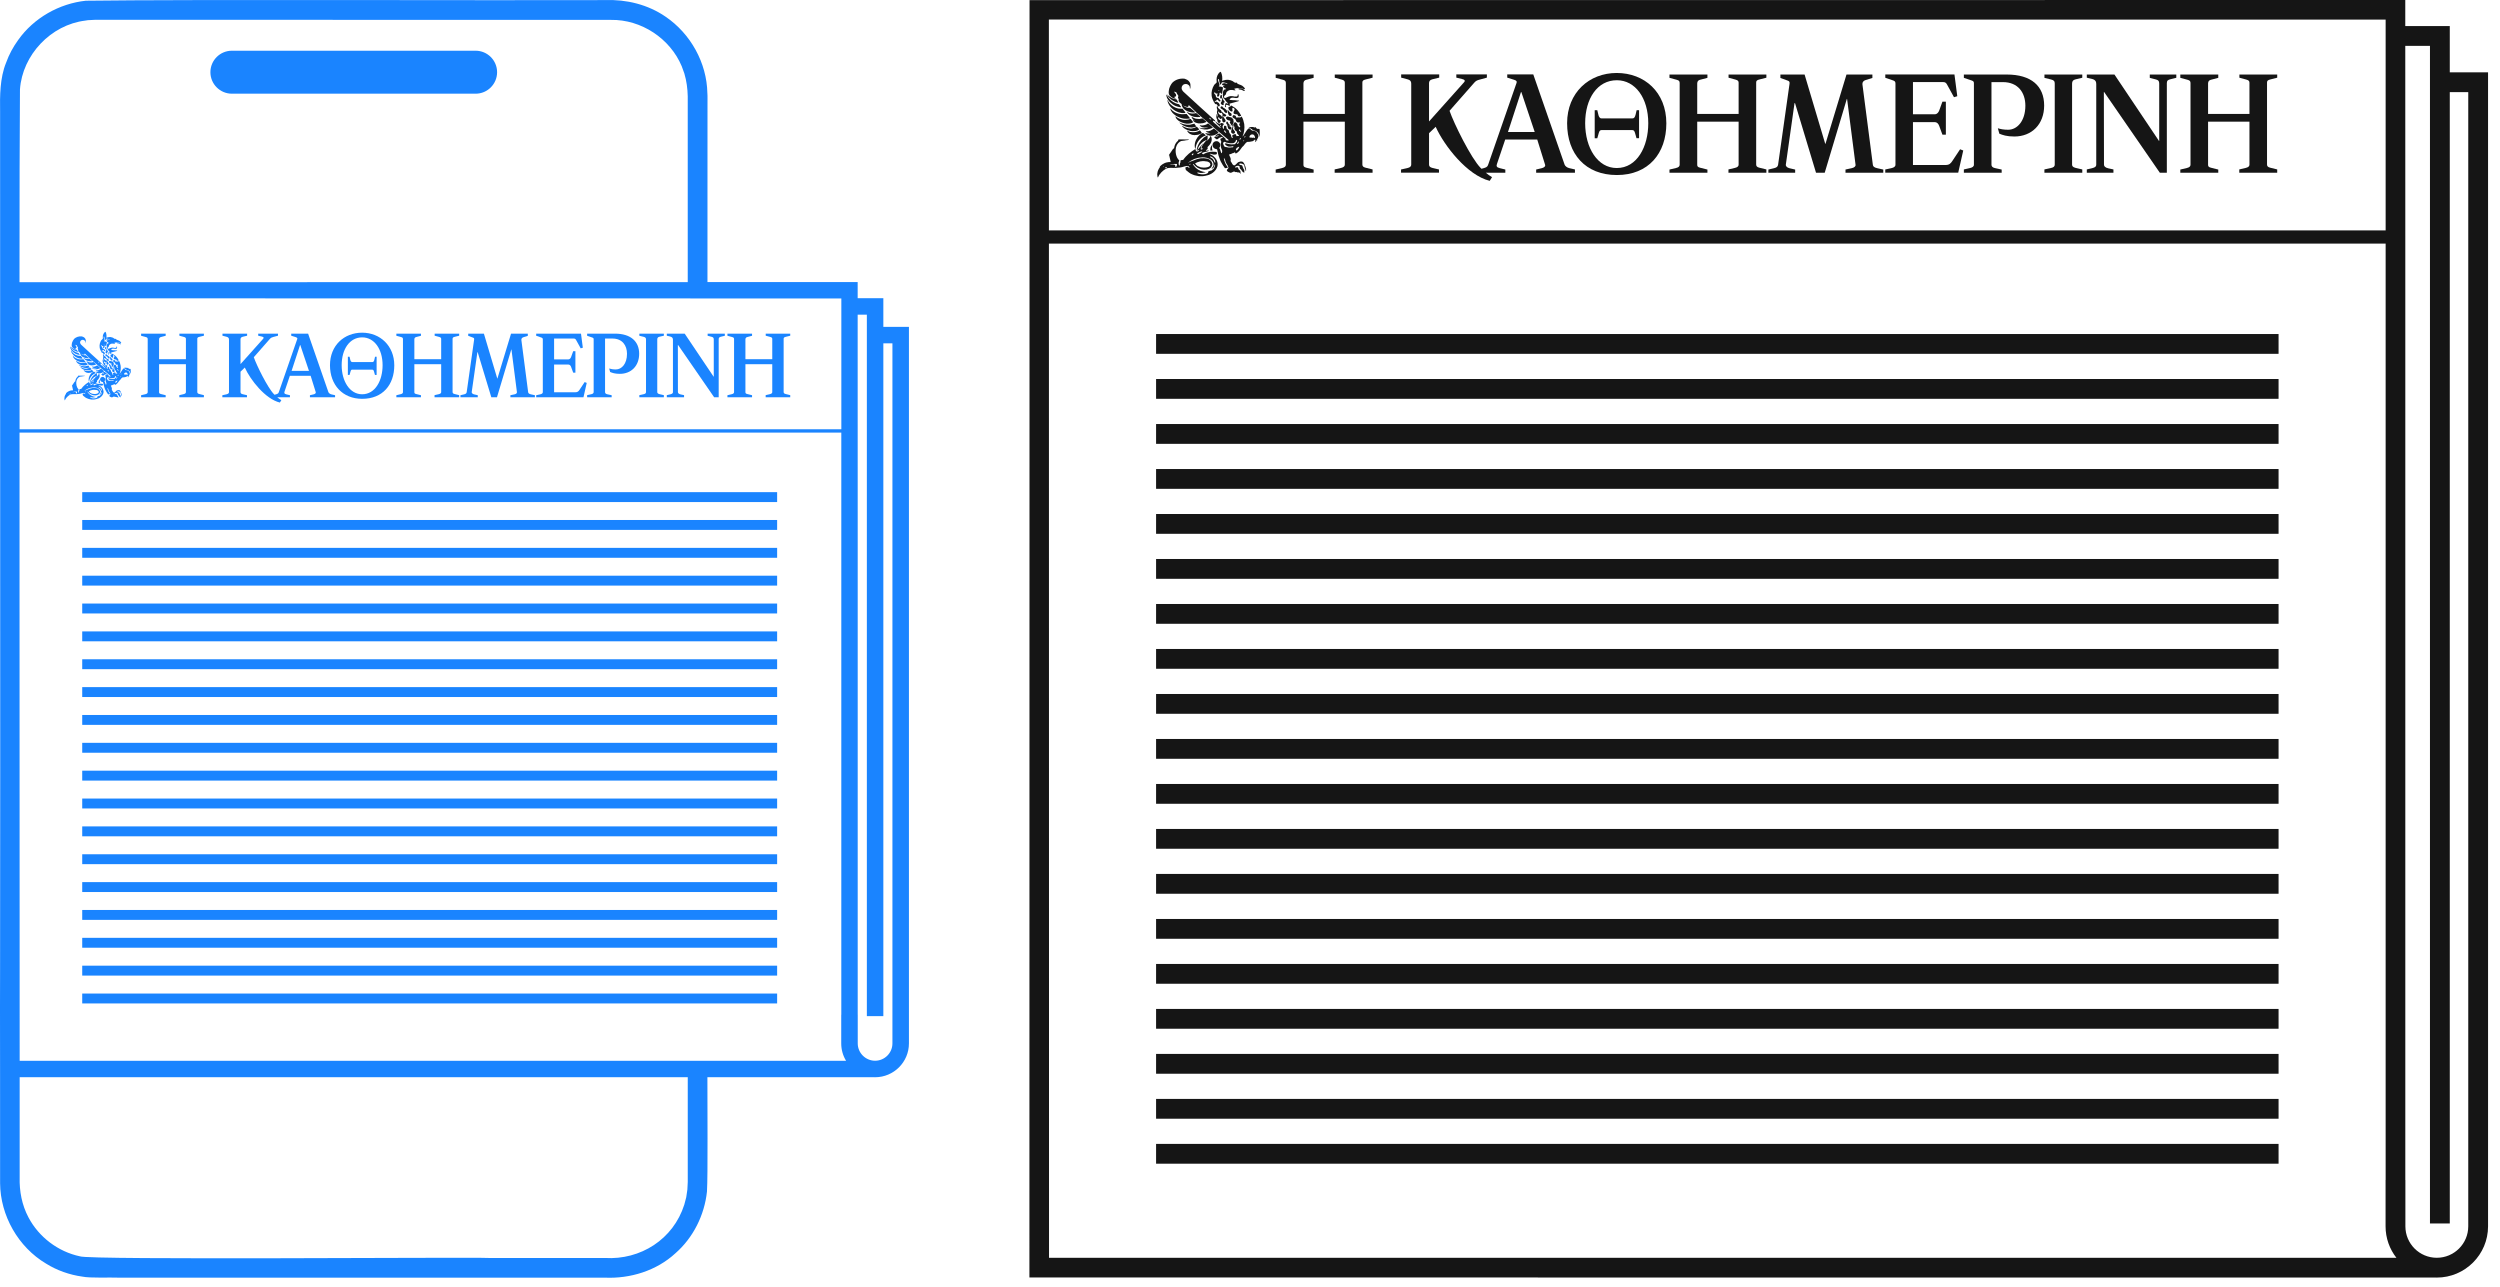 <svg width="136" height="70" viewBox="0 0 136 70" fill="none" xmlns="http://www.w3.org/2000/svg">
<path d="M25.873 2.759H12.615C11.969 2.759 11.446 3.283 11.446 3.928C11.446 4.572 11.97 5.097 12.615 5.097H25.873C26.519 5.097 27.042 4.572 27.042 3.928C27.042 3.283 26.517 2.759 25.873 2.759Z" fill="#1A84FF"/>
<path d="M48.054 17.78V16.221H46.657V15.345H38.486L38.488 5.711C38.484 5.536 38.497 5.231 38.481 5.064C38.45 3.418 37.569 1.834 36.209 0.909C35.251 0.249 34.077 -0.04 32.92 0.005C27.178 0.03 10.236 -0.037 4.672 0.039C3.218 0.193 1.837 0.978 0.989 2.175C0.716 2.552 0.488 2.971 0.332 3.411C-0.009 4.24 -0.007 5.228 0.005 6.079C-0.002 19.058 0.025 39.678 0.004 52.702C-0.009 53.704 0.016 63.654 0.005 64.364C0.018 66.125 0.989 67.84 2.507 68.741C3.099 69.111 3.783 69.35 4.474 69.447C4.909 69.538 6.001 69.483 6.437 69.504C11.021 69.506 28.627 69.501 32.899 69.504C34.287 69.567 35.709 69.129 36.739 68.181C37.711 67.333 38.323 66.1 38.459 64.822C38.515 63.899 38.477 60.146 38.483 58.6H47.51C47.543 58.602 47.573 58.602 47.605 58.602C48.62 58.602 49.446 57.776 49.446 56.762V17.78H48.054ZM48.548 18.677V56.762C48.548 57.28 48.124 57.704 47.605 57.704C47.087 57.704 46.661 57.28 46.661 56.762V55.2H46.659V29.025L46.657 17.119H47.157V55.279H48.054V18.677H48.548ZM45.769 16.236V23.353H1.065C1.065 21.051 1.063 18.597 1.063 16.229L45.769 16.236ZM1.086 4.865C1.217 2.983 2.772 1.346 4.643 1.12L4.781 1.098L4.92 1.091L5.2 1.076C10.046 1.076 27.212 1.076 32.29 1.082C32.468 1.084 33.076 1.078 33.234 1.082C34.883 1.055 36.452 2.091 37.087 3.606L37.134 3.737L37.229 3.998C37.348 4.394 37.405 4.825 37.413 5.238V15.347L1.061 15.352C1.061 10.926 1.067 6.903 1.086 4.865ZM37.414 64.295C37.411 64.401 37.396 64.599 37.393 64.714C37.382 64.777 37.339 65.084 37.332 65.129C37.308 65.225 37.251 65.428 37.226 65.532C36.628 67.416 34.849 68.552 32.899 68.434C32.105 68.436 27.478 68.434 26.598 68.434C25.541 68.38 4.79 68.556 4.349 68.344C3.162 68.093 2.113 67.299 1.548 66.225C1.192 65.554 1.049 64.8 1.07 64.042V58.598H37.414V63.193C37.414 63.464 37.413 64.037 37.414 64.295ZM1.07 57.708C1.068 49.51 1.067 38.209 1.063 32.541C1.068 30.661 1.067 27.308 1.063 23.532H45.767V55.2H45.763V56.762C45.763 57.108 45.858 57.431 46.026 57.706H1.07V57.708Z" fill="#1A84FF"/>
<path d="M42.276 26.773H4.473V27.312H42.276V26.773Z" fill="#1A84FF"/>
<path d="M42.276 28.287H4.473V28.826H42.276V28.287Z" fill="#1A84FF"/>
<path d="M42.276 29.804H4.473V30.343H42.276V29.804Z" fill="#1A84FF"/>
<path d="M42.276 31.318H4.473V31.856H42.276V31.318Z" fill="#1A84FF"/>
<path d="M42.276 32.833H4.473V33.372H42.276V32.833Z" fill="#1A84FF"/>
<path d="M42.276 34.349H4.473V34.887H42.276V34.349Z" fill="#1A84FF"/>
<path d="M42.276 35.864H4.473V36.403H42.276V35.864Z" fill="#1A84FF"/>
<path d="M42.276 37.379H4.473V37.918H42.276V37.379Z" fill="#1A84FF"/>
<path d="M42.276 38.895H4.473V39.433H42.276V38.895Z" fill="#1A84FF"/>
<path d="M42.276 40.41H4.473V40.949H42.276V40.41Z" fill="#1A84FF"/>
<path d="M42.276 41.925H4.473V42.464H42.276V41.925Z" fill="#1A84FF"/>
<path d="M42.276 43.441H4.473V43.98H42.276V43.441Z" fill="#1A84FF"/>
<path d="M42.276 44.956H4.473V45.495H42.276V44.956Z" fill="#1A84FF"/>
<path d="M42.276 46.472H4.473V47.01H42.276V46.472Z" fill="#1A84FF"/>
<path d="M42.276 47.987H4.473V48.526H42.276V47.987Z" fill="#1A84FF"/>
<path d="M42.276 49.502H4.473V50.041H42.276V49.502Z" fill="#1A84FF"/>
<path d="M42.276 51.018H4.473V51.556H42.276V51.018Z" fill="#1A84FF"/>
<path d="M42.276 52.533H4.473V53.072H42.276V52.533Z" fill="#1A84FF"/>
<path d="M42.276 54.049H4.473V54.587H42.276V54.049Z" fill="#1A84FF"/>
<path d="M5.501 19.123C5.525 19.146 5.525 19.204 5.573 19.193C5.623 19.198 5.614 19.263 5.661 19.274C5.677 19.274 5.692 19.274 5.701 19.258C5.708 19.216 5.688 19.18 5.667 19.15C5.629 19.144 5.609 19.087 5.562 19.114C5.55 19.107 5.523 19.114 5.523 19.092C5.534 19.081 5.55 19.081 5.562 19.078C5.589 19.069 5.593 19.033 5.622 19.029C5.647 19.049 5.659 19.08 5.686 19.099C5.697 19.099 5.71 19.101 5.719 19.096C5.751 19.049 5.683 19.04 5.676 19.003C5.663 18.965 5.623 18.983 5.598 18.968C5.573 18.949 5.559 18.922 5.561 18.889C5.555 18.859 5.521 18.85 5.509 18.823C5.501 18.81 5.509 18.794 5.51 18.784C5.55 18.765 5.539 18.819 5.571 18.823C5.591 18.83 5.611 18.809 5.627 18.827C5.616 18.855 5.597 18.889 5.613 18.92C5.62 18.933 5.634 18.933 5.649 18.933C5.67 18.92 5.683 18.895 5.686 18.871C5.699 18.846 5.676 18.805 5.708 18.791C5.746 18.785 5.738 18.841 5.774 18.832C5.796 18.771 5.799 18.701 5.812 18.636C5.805 18.624 5.823 18.591 5.794 18.597C5.785 18.586 5.771 18.588 5.758 18.582C5.74 18.582 5.728 18.572 5.708 18.575C5.695 18.566 5.672 18.581 5.667 18.561L5.688 18.538C5.702 18.453 5.629 18.403 5.64 18.318C5.647 18.309 5.652 18.304 5.663 18.306C5.693 18.344 5.672 18.401 5.699 18.439C5.706 18.462 5.708 18.487 5.715 18.507C5.755 18.498 5.753 18.448 5.78 18.423C5.803 18.426 5.83 18.417 5.85 18.43C5.875 18.431 5.896 18.442 5.92 18.448C5.938 18.453 5.957 18.451 5.972 18.466C5.965 18.471 5.956 18.489 5.943 18.484L5.952 18.48L5.947 18.475C5.93 18.475 5.92 18.466 5.904 18.464C5.896 18.45 5.882 18.46 5.875 18.451C5.851 18.451 5.83 18.46 5.807 18.464C5.789 18.471 5.785 18.487 5.781 18.505C5.789 18.512 5.794 18.523 5.805 18.525C5.826 18.538 5.862 18.53 5.886 18.53C5.866 18.55 5.807 18.539 5.823 18.582C5.834 18.6 5.851 18.615 5.868 18.624C5.884 18.642 5.914 18.638 5.929 18.658C5.913 18.67 5.896 18.677 5.875 18.674C5.839 18.694 5.823 18.733 5.812 18.771C5.814 18.85 5.796 18.934 5.842 18.997L5.851 18.99C5.896 19.051 5.93 19.126 5.999 19.164V19.169C5.974 19.187 5.954 19.159 5.93 19.157C5.921 19.162 5.907 19.16 5.9 19.173C5.9 19.211 5.875 19.241 5.889 19.279C5.896 19.292 5.907 19.304 5.923 19.302C5.939 19.277 5.893 19.25 5.921 19.223C5.932 19.214 5.945 19.216 5.957 19.216C5.995 19.222 6.026 19.266 6.063 19.239C6.087 19.211 6.022 19.204 6.049 19.175C6.153 19.144 6.261 19.121 6.365 19.089C6.365 19.078 6.379 19.08 6.381 19.073C6.369 19.062 6.345 19.069 6.327 19.067C6.299 19.062 6.266 19.06 6.237 19.056C6.202 19.06 6.173 19.047 6.137 19.053C6.13 19.046 6.119 19.049 6.11 19.049C6.092 19.04 6.065 19.049 6.047 19.038C6.051 19.017 6.065 18.997 6.083 18.986C6.117 18.958 6.167 18.963 6.211 18.968C6.23 18.983 6.261 18.97 6.284 18.979C6.306 18.976 6.331 18.976 6.352 18.965C6.374 18.936 6.374 18.895 6.367 18.861C6.36 18.861 6.36 18.843 6.347 18.848C6.325 18.857 6.342 18.88 6.334 18.895C6.329 18.913 6.313 18.92 6.3 18.925C6.261 18.922 6.214 18.934 6.182 18.915C6.151 18.907 6.115 18.911 6.081 18.911C6.017 18.918 5.961 18.95 5.904 18.976C5.887 18.961 5.862 18.974 5.848 18.956C5.85 18.911 5.886 18.87 5.921 18.846L5.93 18.796C5.948 18.751 5.99 18.726 6.029 18.706C6.04 18.701 6.054 18.704 6.065 18.695C6.094 18.701 6.115 18.688 6.144 18.692C6.167 18.697 6.193 18.697 6.216 18.704C6.234 18.704 6.25 18.715 6.261 18.697C6.246 18.676 6.227 18.674 6.214 18.654C6.237 18.636 6.27 18.642 6.297 18.631C6.329 18.636 6.358 18.62 6.387 18.631C6.426 18.624 6.457 18.643 6.494 18.642C6.518 18.649 6.541 18.656 6.564 18.663C6.579 18.663 6.589 18.66 6.597 18.651C6.584 18.622 6.564 18.597 6.541 18.579C6.487 18.516 6.401 18.509 6.334 18.475C6.315 18.464 6.324 18.423 6.291 18.433C6.234 18.453 6.2 18.403 6.159 18.38C6.121 18.367 6.09 18.344 6.049 18.344C6.02 18.333 5.986 18.331 5.956 18.335C5.921 18.333 5.887 18.344 5.855 18.352C5.828 18.352 5.808 18.367 5.789 18.374C5.803 18.266 5.792 18.155 5.749 18.065C5.74 18.056 5.729 18.049 5.717 18.053C5.636 18.121 5.591 18.216 5.591 18.324C5.591 18.36 5.602 18.396 5.593 18.428L5.509 18.511C5.439 18.624 5.399 18.762 5.421 18.902C5.43 18.983 5.467 19.053 5.501 19.123ZM5.643 18.712L5.702 18.728C5.683 18.739 5.659 18.731 5.643 18.721V18.712Z" fill="#1A84FF"/>
<path d="M4.139 19.008C4.139 19.008 4.148 18.999 4.146 18.992C4.13 18.977 4.112 18.97 4.101 18.951C4.106 18.924 4.14 18.942 4.155 18.922C4.192 18.859 4.122 18.812 4.096 18.767V18.758C4.126 18.764 4.16 18.773 4.183 18.793C4.18 18.85 4.248 18.87 4.243 18.925C4.198 18.976 4.28 19.013 4.25 19.069C4.259 19.13 4.311 19.16 4.358 19.196C4.359 19.256 4.386 19.31 4.424 19.353C4.426 19.356 4.424 19.365 4.433 19.362C4.487 19.416 4.553 19.451 4.627 19.469C4.659 19.482 4.693 19.484 4.729 19.487C4.756 19.494 4.787 19.491 4.817 19.493C4.824 19.489 4.833 19.484 4.83 19.473C4.774 19.419 4.715 19.378 4.656 19.328H4.589C4.519 19.319 4.447 19.29 4.406 19.234C4.426 19.239 4.435 19.263 4.458 19.267C4.501 19.275 4.543 19.311 4.587 19.292C4.595 19.279 4.604 19.265 4.602 19.248C4.602 19.239 4.616 19.232 4.623 19.241L4.909 19.52C5.013 19.618 5.135 19.708 5.241 19.805L5.582 20.1C5.622 20.125 5.656 20.171 5.697 20.189C5.805 20.281 5.907 20.369 6.02 20.462C6.022 20.471 6.015 20.477 6.009 20.48C5.977 20.482 5.95 20.48 5.923 20.469C5.905 20.462 5.913 20.437 5.909 20.421C5.848 20.355 5.767 20.299 5.701 20.234C5.643 20.232 5.602 20.265 5.566 20.299C5.561 20.313 5.543 20.326 5.561 20.338L5.602 20.313C5.623 20.306 5.647 20.297 5.67 20.301V20.306C5.654 20.326 5.627 20.328 5.604 20.338C5.577 20.342 5.55 20.346 5.521 20.349C5.516 20.353 5.507 20.358 5.507 20.365C5.532 20.389 5.559 20.417 5.588 20.437C5.627 20.446 5.654 20.41 5.679 20.39C5.71 20.369 5.749 20.372 5.78 20.353C5.79 20.356 5.803 20.347 5.808 20.36C5.807 20.389 5.778 20.392 5.76 20.405C5.677 20.428 5.769 20.493 5.755 20.543C5.724 20.586 5.753 20.644 5.744 20.694C5.744 20.735 5.762 20.769 5.776 20.803C5.794 20.839 5.79 20.884 5.776 20.92C5.771 20.936 5.758 20.924 5.753 20.916C5.737 20.875 5.719 20.834 5.711 20.789C5.704 20.773 5.686 20.757 5.679 20.742C5.708 20.714 5.728 20.674 5.722 20.626C5.715 20.579 5.683 20.541 5.643 20.516C5.634 20.512 5.622 20.512 5.613 20.505C5.55 20.495 5.498 20.52 5.465 20.568C5.447 20.602 5.435 20.647 5.451 20.687C5.469 20.73 5.509 20.767 5.555 20.778C5.579 20.769 5.591 20.793 5.609 20.8C5.632 20.9 5.647 21.003 5.686 21.094C5.697 21.143 5.724 21.186 5.742 21.229C5.783 21.308 5.825 21.38 5.88 21.452C5.895 21.461 5.916 21.448 5.936 21.45C5.95 21.439 5.988 21.452 5.983 21.425C5.909 21.328 5.851 21.22 5.844 21.094C5.873 21.121 5.891 21.159 5.898 21.197C5.905 21.285 5.981 21.337 6.002 21.419C6.024 21.479 5.934 21.488 5.952 21.547C5.974 21.581 6.013 21.593 6.045 21.608C6.105 21.64 6.146 21.583 6.196 21.572C6.221 21.568 6.236 21.592 6.259 21.593C6.273 21.586 6.293 21.59 6.308 21.593C6.318 21.61 6.343 21.602 6.361 21.602C6.394 21.602 6.412 21.633 6.435 21.654C6.439 21.651 6.44 21.649 6.437 21.644C6.431 21.619 6.421 21.593 6.426 21.57C6.422 21.556 6.421 21.54 6.408 21.531C6.37 21.516 6.349 21.473 6.343 21.435C6.333 21.412 6.313 21.426 6.295 21.423C6.281 21.434 6.261 21.432 6.243 21.43C6.238 21.425 6.236 21.419 6.236 21.412C6.254 21.39 6.277 21.378 6.306 21.374C6.327 21.362 6.361 21.367 6.383 21.378C6.403 21.39 6.397 21.416 6.401 21.435C6.397 21.477 6.442 21.491 6.464 21.52C6.471 21.57 6.523 21.592 6.557 21.619L6.561 21.615C6.561 21.579 6.571 21.536 6.554 21.504C6.519 21.466 6.514 21.416 6.494 21.371C6.491 21.349 6.466 21.358 6.453 21.346C6.417 21.346 6.392 21.326 6.367 21.306C6.39 21.295 6.413 21.29 6.44 21.288C6.483 21.297 6.534 21.308 6.559 21.349C6.571 21.396 6.577 21.448 6.598 21.491C6.604 21.514 6.606 21.541 6.624 21.558C6.636 21.504 6.618 21.455 6.606 21.409C6.582 21.349 6.564 21.281 6.516 21.236C6.482 21.215 6.424 21.218 6.388 21.233C6.334 21.236 6.306 21.294 6.27 21.32C6.25 21.335 6.234 21.36 6.205 21.356C6.176 21.353 6.157 21.329 6.142 21.31C6.132 21.261 6.076 21.234 6.081 21.182C6.106 21.103 6.049 21.049 6.031 20.985L6.04 20.981L6.036 20.978C6.036 20.978 6.04 20.97 6.042 20.969C6.058 20.954 6.085 20.965 6.103 20.952C6.135 20.92 6.184 20.931 6.216 20.9C6.25 20.879 6.239 20.927 6.259 20.938C6.306 20.925 6.338 20.893 6.372 20.863C6.421 20.82 6.449 20.759 6.491 20.71C6.562 20.662 6.588 20.568 6.67 20.529C6.701 20.532 6.726 20.52 6.756 20.525C6.791 20.516 6.828 20.509 6.862 20.502C6.896 20.487 6.914 20.46 6.945 20.442C6.957 20.455 6.952 20.473 6.956 20.487C6.952 20.502 6.949 20.521 6.952 20.536C6.966 20.532 6.977 20.514 6.983 20.502C7.011 20.444 7.053 20.392 7.063 20.328C7.062 20.279 7.033 20.241 7.008 20.202C6.981 20.155 6.934 20.143 6.887 20.137C6.834 20.136 6.794 20.098 6.765 20.055C6.728 20.046 6.697 20.067 6.676 20.092C6.616 20.17 6.577 20.258 6.514 20.331C6.512 20.331 6.509 20.333 6.507 20.331C6.561 20.202 6.584 20.051 6.564 19.9C6.543 19.809 6.527 19.713 6.475 19.634C6.453 19.634 6.451 19.665 6.426 19.665C6.387 19.679 6.342 19.651 6.306 19.676C6.275 19.679 6.282 19.643 6.27 19.626C6.257 19.593 6.218 19.593 6.187 19.584C6.164 19.597 6.15 19.624 6.15 19.652C6.171 19.687 6.209 19.701 6.241 19.721C6.279 19.757 6.275 19.816 6.324 19.839C6.338 19.834 6.345 19.846 6.36 19.843C6.381 19.854 6.403 19.834 6.422 19.846C6.413 19.872 6.388 19.891 6.388 19.92C6.387 19.956 6.437 19.968 6.422 20.003C6.415 20.012 6.404 20.015 6.392 20.013L6.338 19.963C6.336 19.9 6.297 19.852 6.241 19.832C6.211 19.852 6.18 19.893 6.178 19.936C6.184 19.961 6.202 19.981 6.223 19.999C6.232 20.026 6.216 20.049 6.223 20.076C6.236 20.103 6.248 20.13 6.275 20.145C6.327 20.162 6.293 20.225 6.334 20.252C6.345 20.277 6.376 20.281 6.385 20.306C6.372 20.338 6.327 20.311 6.306 20.329C6.297 20.329 6.295 20.322 6.291 20.317C6.288 20.295 6.279 20.274 6.263 20.258C6.25 20.258 6.234 20.254 6.223 20.261C6.202 20.267 6.182 20.277 6.162 20.286C6.148 20.294 6.144 20.31 6.142 20.322C6.144 20.347 6.176 20.369 6.157 20.396C6.117 20.396 6.115 20.351 6.103 20.326C6.108 20.283 6.081 20.254 6.054 20.229C6.033 20.198 6.031 20.159 6.02 20.125C5.993 20.1 5.961 20.087 5.943 20.051C5.934 20.031 5.947 20.003 5.936 19.985C5.916 19.97 5.893 19.951 5.871 19.961C5.835 19.983 5.853 20.026 5.855 20.06C5.853 20.067 5.844 20.069 5.837 20.067C5.807 20.055 5.808 20.017 5.801 19.988C5.798 19.949 5.86 19.929 5.841 19.89C5.816 19.881 5.794 19.866 5.767 19.861C5.751 19.863 5.74 19.87 5.729 19.882C5.656 19.904 5.606 19.857 5.559 19.807C5.555 19.807 5.55 19.805 5.548 19.807C5.552 19.809 5.548 19.814 5.55 19.818C5.589 19.902 5.677 19.943 5.731 20.019V20.037H5.724C5.665 20.001 5.614 19.951 5.57 19.907C5.528 19.882 5.494 19.85 5.462 19.812C5.458 19.802 5.456 19.785 5.471 19.782C5.494 19.775 5.503 19.802 5.521 19.805C5.534 19.8 5.537 19.787 5.535 19.775C5.16 19.435 4.783 19.098 4.413 18.751C4.397 18.731 4.377 18.712 4.37 18.686C4.352 18.663 4.356 18.627 4.358 18.597C4.368 18.557 4.397 18.52 4.435 18.5C4.453 18.5 4.464 18.482 4.483 18.489C4.499 18.478 4.516 18.494 4.534 18.489C4.578 18.5 4.631 18.536 4.641 18.582C4.656 18.604 4.629 18.643 4.657 18.652C4.674 18.606 4.668 18.55 4.665 18.498C4.652 18.408 4.577 18.338 4.491 18.315C4.478 18.304 4.46 18.304 4.444 18.299C4.284 18.286 4.142 18.335 4.034 18.433C3.981 18.493 3.943 18.573 3.916 18.651C3.902 18.724 3.878 18.827 3.932 18.889C3.982 18.954 4.056 18.997 4.137 19.008H4.139ZM6.8 20.276C6.826 20.259 6.875 20.258 6.9 20.277C6.932 20.306 6.95 20.349 6.941 20.392C6.923 20.399 6.922 20.38 6.907 20.381C6.902 20.371 6.891 20.374 6.884 20.374C6.871 20.387 6.85 20.378 6.834 20.381C6.823 20.372 6.807 20.367 6.794 20.374C6.78 20.372 6.762 20.378 6.751 20.367C6.742 20.329 6.767 20.297 6.8 20.276ZM6.607 20.329C6.616 20.347 6.591 20.362 6.582 20.369H6.568C6.561 20.347 6.584 20.326 6.607 20.329ZM6.561 20.471C6.57 20.486 6.552 20.498 6.541 20.504H6.528C6.53 20.487 6.541 20.468 6.561 20.471ZM6.417 20.45C6.408 20.451 6.399 20.45 6.401 20.437C6.408 20.416 6.413 20.39 6.44 20.389L6.448 20.398C6.448 20.421 6.433 20.435 6.417 20.45ZM6.379 20.127C6.374 20.11 6.381 20.091 6.392 20.083C6.403 20.083 6.413 20.083 6.419 20.096C6.419 20.109 6.435 20.116 6.428 20.13C6.439 20.146 6.458 20.159 6.462 20.177C6.44 20.177 6.428 20.159 6.41 20.146C6.401 20.139 6.388 20.139 6.379 20.127ZM6.39 20.703C6.385 20.748 6.34 20.78 6.318 20.818C6.309 20.823 6.297 20.834 6.286 20.825C6.268 20.82 6.272 20.798 6.273 20.785C6.288 20.757 6.304 20.719 6.343 20.721C6.351 20.717 6.36 20.706 6.369 20.701C6.378 20.705 6.385 20.69 6.39 20.703ZM6.361 20.514H6.378C6.381 20.548 6.365 20.577 6.343 20.602C6.329 20.606 6.324 20.599 6.322 20.586C6.325 20.559 6.347 20.54 6.361 20.514ZM6.031 20.57C6.078 20.575 6.132 20.575 6.18 20.57C6.212 20.557 6.25 20.538 6.261 20.5C6.266 20.484 6.27 20.464 6.284 20.453C6.302 20.448 6.309 20.466 6.317 20.477C6.322 20.505 6.3 20.534 6.286 20.556L6.232 20.61C6.218 20.61 6.198 20.608 6.185 20.613C6.087 20.624 6.001 20.601 5.914 20.577C5.902 20.581 5.893 20.583 5.887 20.595C5.896 20.645 5.948 20.658 5.986 20.683C5.999 20.687 6.011 20.689 6.022 20.694C6.071 20.694 6.117 20.694 6.16 20.68C6.169 20.68 6.176 20.68 6.184 20.685C6.187 20.692 6.182 20.699 6.18 20.706C6.159 20.728 6.119 20.712 6.092 20.723C6.072 20.726 6.051 20.726 6.029 20.726C6.002 20.721 5.974 20.721 5.95 20.712C5.916 20.706 5.871 20.712 5.855 20.671C5.834 20.638 5.826 20.604 5.817 20.568C5.826 20.547 5.848 20.523 5.875 20.523C5.909 20.521 5.929 20.559 5.963 20.556C5.986 20.559 6.011 20.559 6.031 20.57ZM5.868 20.123C5.913 20.116 5.898 20.175 5.927 20.193C5.925 20.2 5.93 20.202 5.929 20.207C5.922 20.213 5.913 20.207 5.905 20.207L5.85 20.148C5.85 20.137 5.857 20.128 5.868 20.125V20.123ZM5.729 19.97C5.711 19.958 5.702 19.942 5.708 19.918C5.713 19.92 5.713 19.913 5.72 19.915C5.731 19.933 5.749 19.949 5.747 19.972C5.742 19.976 5.735 19.972 5.729 19.972V19.97ZM5.347 19.679C5.363 19.701 5.403 19.705 5.404 19.737C5.376 19.744 5.354 19.713 5.333 19.694L5.329 19.679H5.347Z" fill="#1A84FF"/>
<path d="M6.573 18.731C6.573 18.731 6.589 18.722 6.586 18.713C6.566 18.688 6.534 18.663 6.505 18.656C6.491 18.651 6.475 18.651 6.464 18.642C6.431 18.636 6.392 18.634 6.361 18.642C6.358 18.649 6.37 18.652 6.363 18.66C6.372 18.677 6.399 18.679 6.414 18.679C6.448 18.683 6.48 18.686 6.507 18.704C6.532 18.712 6.548 18.737 6.573 18.73V18.731Z" fill="#1A84FF"/>
<path d="M4.158 18.826H4.162L4.155 18.819C4.155 18.819 4.155 18.825 4.158 18.828V18.826Z" fill="#1A84FF"/>
<path d="M4.104 19.099C4.104 19.099 4.117 19.112 4.128 19.11C4.157 19.125 4.187 19.135 4.219 19.143C4.228 19.143 4.245 19.146 4.241 19.132C4.221 19.09 4.198 19.06 4.173 19.022C4.157 19.028 4.14 19.015 4.121 19.019C4.013 18.995 3.92 18.933 3.842 18.848C3.851 18.872 3.869 18.898 3.882 18.924C3.941 19.003 4.015 19.058 4.104 19.099Z" fill="#1A84FF"/>
<path d="M4.043 19.205C4.063 19.214 4.083 19.232 4.104 19.241C4.121 19.254 4.14 19.257 4.16 19.266C4.201 19.284 4.248 19.291 4.293 19.302C4.311 19.295 4.334 19.32 4.338 19.293L4.266 19.2C4.254 19.2 4.245 19.189 4.232 19.193C4.104 19.162 3.997 19.094 3.907 18.99C3.871 18.947 3.85 18.893 3.815 18.85C3.823 19.004 3.925 19.119 4.043 19.205Z" fill="#1A84FF"/>
<path d="M5.738 18.872C5.726 18.904 5.708 18.938 5.72 18.974C5.726 18.988 5.735 19.003 5.753 19.001C5.764 18.999 5.773 18.994 5.78 18.985C5.782 18.954 5.785 18.915 5.778 18.882C5.774 18.866 5.749 18.863 5.738 18.872Z" fill="#1A84FF"/>
<path d="M5.859 19.139C5.869 19.134 5.882 19.125 5.877 19.11C5.839 19.067 5.805 19.028 5.803 18.97C5.801 18.963 5.79 18.963 5.787 18.97C5.794 19.008 5.778 19.035 5.773 19.069C5.782 19.112 5.728 19.126 5.737 19.168C5.747 19.191 5.764 19.209 5.785 19.22C5.798 19.227 5.816 19.234 5.83 19.227C5.855 19.211 5.839 19.175 5.835 19.153C5.843 19.148 5.848 19.135 5.859 19.139Z" fill="#1A84FF"/>
<path d="M4.257 19.484C4.286 19.491 4.313 19.502 4.343 19.503C4.376 19.516 4.413 19.507 4.449 19.511C4.464 19.505 4.489 19.505 4.492 19.485L4.392 19.358H4.345C4.311 19.36 4.279 19.353 4.246 19.351C4.079 19.319 3.927 19.202 3.862 19.044C3.853 19.074 3.871 19.098 3.871 19.125C3.93 19.297 4.088 19.428 4.257 19.484Z" fill="#1A84FF"/>
<path d="M5.9 19.629C5.911 19.622 5.923 19.615 5.929 19.602C5.936 19.584 5.925 19.566 5.909 19.559C5.862 19.534 5.816 19.516 5.789 19.466C5.78 19.462 5.776 19.475 5.773 19.477C5.767 19.455 5.764 19.43 5.747 19.412C5.71 19.39 5.681 19.358 5.65 19.333C5.632 19.308 5.631 19.272 5.613 19.248C5.584 19.295 5.604 19.36 5.624 19.407L5.616 19.412C5.588 19.469 5.613 19.539 5.631 19.593L5.627 19.633C5.627 19.633 5.625 19.642 5.622 19.642C5.618 19.624 5.615 19.608 5.611 19.591C5.602 19.579 5.611 19.557 5.604 19.545C5.6 19.539 5.597 19.547 5.595 19.548C5.582 19.595 5.577 19.658 5.595 19.705C5.641 19.746 5.602 19.832 5.67 19.855C5.692 19.87 5.706 19.845 5.722 19.837C5.731 19.823 5.74 19.809 5.737 19.789C5.738 19.755 5.703 19.757 5.683 19.742C5.661 19.73 5.643 19.705 5.647 19.678C5.647 19.667 5.659 19.662 5.667 19.66C5.692 19.663 5.692 19.69 5.706 19.705C5.717 19.714 5.729 19.721 5.746 19.717C5.771 19.71 5.776 19.69 5.79 19.672V19.757C5.801 19.785 5.796 19.82 5.828 19.837C5.852 19.839 5.868 19.834 5.886 19.827C5.9 19.814 5.914 19.8 5.914 19.778C5.898 19.712 5.828 19.669 5.821 19.6C5.844 19.618 5.868 19.638 5.902 19.629H5.9ZM5.789 19.667C5.776 19.629 5.746 19.586 5.708 19.573L5.67 19.539C5.67 19.539 5.667 19.53 5.663 19.529C5.654 19.5 5.64 19.473 5.634 19.442C5.668 19.471 5.704 19.521 5.753 19.512L5.773 19.494L5.805 19.577C5.789 19.601 5.799 19.64 5.789 19.667Z" fill="#1A84FF"/>
<path d="M6.207 19.534C6.23 19.554 6.264 19.547 6.293 19.554C6.342 19.541 6.329 19.602 6.361 19.618C6.396 19.645 6.431 19.602 6.46 19.613C6.448 19.608 6.457 19.6 6.455 19.591C6.392 19.469 6.302 19.349 6.175 19.283L6.123 19.248C6.096 19.238 6.094 19.274 6.072 19.279C6.053 19.293 6.017 19.284 6.011 19.315C6.008 19.34 6.013 19.367 6.027 19.389C6.053 19.417 6.076 19.45 6.115 19.455C6.124 19.466 6.13 19.45 6.141 19.455C6.151 19.451 6.151 19.439 6.159 19.432C6.157 19.398 6.137 19.36 6.155 19.328C6.164 19.322 6.178 19.322 6.187 19.328C6.202 19.344 6.232 19.358 6.229 19.387C6.216 19.41 6.218 19.444 6.194 19.46C6.191 19.487 6.18 19.516 6.207 19.534Z" fill="#1A84FF"/>
<path d="M5.844 19.416C5.85 19.448 5.878 19.477 5.902 19.498C5.918 19.505 5.941 19.512 5.956 19.498C5.984 19.466 5.952 19.43 5.941 19.401L5.837 19.315C5.837 19.315 5.837 19.329 5.832 19.333C5.814 19.313 5.808 19.263 5.767 19.27C5.751 19.276 5.733 19.286 5.728 19.302C5.724 19.319 5.731 19.333 5.742 19.346C5.776 19.367 5.812 19.387 5.844 19.414V19.416Z" fill="#1A84FF"/>
<path d="M4.293 19.667C4.318 19.681 4.349 19.681 4.376 19.694C4.39 19.692 4.404 19.703 4.415 19.699C4.419 19.704 4.428 19.699 4.431 19.706C4.489 19.712 4.553 19.712 4.611 19.706C4.625 19.701 4.649 19.703 4.654 19.69C4.614 19.64 4.577 19.588 4.534 19.539C4.53 19.539 4.525 19.538 4.523 19.543C4.499 19.538 4.485 19.55 4.464 19.547C4.431 19.552 4.395 19.547 4.361 19.55C4.35 19.543 4.336 19.547 4.324 19.547C4.306 19.543 4.286 19.539 4.268 19.536C4.151 19.509 4.04 19.451 3.966 19.351C3.963 19.351 3.959 19.351 3.959 19.353C3.966 19.405 3.995 19.457 4.033 19.5C4.108 19.579 4.194 19.633 4.293 19.667Z" fill="#1A84FF"/>
<path d="M6.06 19.611C6.081 19.611 6.112 19.617 6.117 19.591C6.126 19.566 6.117 19.538 6.105 19.516C6.056 19.502 6.024 19.455 5.999 19.414C5.995 19.407 5.988 19.392 5.977 19.403L5.984 19.478C6.002 19.527 6.004 19.591 6.06 19.611Z" fill="#1A84FF"/>
<path d="M4.591 19.493C4.57 19.489 4.559 19.466 4.541 19.459L4.544 19.475C4.6 19.57 4.702 19.622 4.801 19.645C4.866 19.654 4.936 19.66 5.004 19.652C5.009 19.649 5.022 19.647 5.018 19.635C4.97 19.593 4.92 19.55 4.869 19.511C4.785 19.538 4.667 19.539 4.591 19.493Z" fill="#1A84FF"/>
<path d="M4.464 19.872C4.489 19.879 4.514 19.881 4.541 19.884C4.623 19.882 4.708 19.881 4.767 19.828C4.74 19.803 4.722 19.771 4.699 19.744C4.69 19.732 4.672 19.705 4.65 19.721C4.634 19.733 4.613 19.728 4.596 19.739C4.552 19.742 4.51 19.755 4.464 19.75C4.437 19.753 4.415 19.746 4.392 19.742C4.3 19.724 4.212 19.687 4.144 19.618C4.139 19.652 4.158 19.685 4.176 19.712C4.248 19.802 4.356 19.843 4.464 19.872Z" fill="#1A84FF"/>
<path d="M6.182 19.733C6.155 19.703 6.123 19.656 6.08 19.656C6.051 19.654 6.024 19.647 5.999 19.633C5.966 19.627 5.941 19.642 5.923 19.665C5.914 19.696 5.936 19.719 5.956 19.737C5.99 19.771 6.038 19.766 6.078 19.787C6.087 19.803 6.054 19.814 6.054 19.834C6.081 19.904 6.128 19.956 6.178 20.012C6.182 20.017 6.189 20.017 6.194 20.012C6.198 20.004 6.185 19.997 6.185 19.99C6.178 19.981 6.171 19.972 6.164 19.963C6.132 19.907 6.2 19.868 6.193 19.809C6.185 19.784 6.182 19.758 6.182 19.732V19.733Z" fill="#1A84FF"/>
<path d="M5.088 19.696C5.067 19.694 5.053 19.712 5.031 19.71C5.002 19.719 4.968 19.726 4.936 19.717C4.893 19.717 4.848 19.712 4.808 19.692C4.772 19.681 4.744 19.656 4.71 19.642C4.711 19.703 4.772 19.753 4.825 19.778L4.821 19.782C4.799 19.775 4.778 19.764 4.758 19.755L4.753 19.758C4.753 19.758 4.754 19.766 4.754 19.767C4.789 19.82 4.842 19.85 4.9 19.863C4.934 19.879 4.977 19.879 5.018 19.877C5.033 19.87 5.053 19.877 5.065 19.87C5.094 19.877 5.114 19.857 5.141 19.859C5.169 19.852 5.194 19.836 5.221 19.827C5.228 19.82 5.225 19.816 5.223 19.809C5.176 19.775 5.135 19.732 5.088 19.696Z" fill="#1A84FF"/>
<path d="M6.004 20.053C6.015 20.092 6.058 20.087 6.09 20.092C6.106 20.087 6.11 20.066 6.115 20.049C6.124 19.979 6.035 19.986 6.01 19.947C6.033 19.947 6.06 19.969 6.081 19.947C6.092 19.925 6.063 19.942 6.063 19.925C6.019 19.911 6.01 19.864 5.99 19.83C5.981 19.805 5.945 19.798 5.936 19.827C5.929 19.848 5.927 19.873 5.941 19.891C5.947 19.907 5.977 19.911 5.966 19.934C5.984 19.972 5.981 20.013 6.004 20.051V20.053Z" fill="#1A84FF"/>
<path d="M6.29 19.816H6.284L6.288 19.823C6.288 19.823 6.293 19.818 6.29 19.816Z" fill="#1A84FF"/>
<path d="M4.539 19.997C4.557 20.001 4.577 20.001 4.593 20.012C4.625 20.015 4.656 20.021 4.692 20.019C4.701 20.026 4.704 20.017 4.715 20.022C4.769 20.017 4.824 20.008 4.873 19.988L4.877 19.977C4.877 19.977 4.871 19.97 4.868 19.972C4.846 19.942 4.825 19.916 4.805 19.884C4.798 19.875 4.79 19.888 4.785 19.891C4.763 19.891 4.747 19.907 4.726 19.906C4.702 19.918 4.674 19.913 4.65 19.924C4.51 19.934 4.386 19.904 4.275 19.841C4.306 19.882 4.359 19.916 4.406 19.943C4.447 19.963 4.492 19.985 4.539 19.997Z" fill="#1A84FF"/>
<path d="M5.067 20.044C5.049 20.04 5.029 20.037 5.011 20.033C4.999 20.03 4.983 20.026 4.972 20.024C4.984 20.035 4.999 20.046 5.015 20.051C5.047 20.067 5.081 20.078 5.121 20.082C5.164 20.094 5.218 20.085 5.268 20.089C5.29 20.076 5.316 20.082 5.338 20.069C5.381 20.062 5.422 20.046 5.46 20.021C5.412 19.97 5.352 19.927 5.3 19.881L5.288 19.877C5.23 19.916 5.169 19.943 5.097 19.947C5.078 19.958 5.058 19.942 5.035 19.947C5.022 19.942 5.006 19.938 4.995 19.938C5.008 19.974 5.045 19.99 5.076 20.008C5.124 20.022 5.184 20.028 5.234 20.017C5.259 20.017 5.279 20.006 5.3 20.006C5.268 20.024 5.232 20.033 5.194 20.037C5.157 20.051 5.11 20.042 5.067 20.044Z" fill="#1A84FF"/>
<path d="M4.649 20.136C4.71 20.155 4.785 20.145 4.85 20.143C4.898 20.136 4.943 20.118 4.981 20.089C4.954 20.058 4.929 20.022 4.896 19.994C4.88 19.986 4.875 20.006 4.864 20.008C4.844 20.019 4.821 20.019 4.803 20.033C4.789 20.037 4.774 20.04 4.758 20.044C4.724 20.048 4.692 20.067 4.656 20.055C4.555 20.051 4.467 20.015 4.385 19.965C4.372 19.972 4.381 19.979 4.385 19.988C4.451 20.067 4.548 20.116 4.649 20.136Z" fill="#1A84FF"/>
<path d="M6.142 20.231C6.142 20.231 6.16 20.233 6.166 20.241C6.198 20.243 6.225 20.227 6.239 20.198C6.257 20.161 6.212 20.146 6.203 20.116C6.196 20.092 6.162 20.091 6.168 20.062C6.157 20.042 6.189 20.008 6.155 20.001C6.119 20.046 6.119 20.105 6.103 20.157C6.097 20.189 6.117 20.215 6.142 20.231Z" fill="#1A84FF"/>
<path d="M6.737 20.044C6.817 20.026 6.844 20.123 6.918 20.125C6.979 20.132 7.029 20.173 7.063 20.224C7.065 20.263 7.103 20.288 7.087 20.333C7.089 20.333 7.089 20.34 7.094 20.338C7.126 20.267 7.11 20.171 7.108 20.091C7.107 20.053 7.065 20.071 7.044 20.066C7.013 20.069 6.993 20.049 6.981 20.028C6.968 19.981 6.934 20.033 6.909 20.012C6.877 19.995 6.834 20.003 6.796 20.001C6.767 20.015 6.731 20.015 6.71 20.042L6.715 20.047C6.715 20.047 6.731 20.051 6.737 20.044Z" fill="#1A84FF"/>
<path d="M5.543 20.277C5.577 20.267 5.606 20.234 5.638 20.229C5.638 20.229 5.638 20.224 5.636 20.222L5.661 20.195C5.643 20.171 5.616 20.154 5.597 20.13C5.564 20.109 5.532 20.078 5.496 20.051C5.424 20.107 5.345 20.164 5.243 20.148C5.232 20.148 5.22 20.143 5.209 20.145C5.245 20.198 5.316 20.211 5.381 20.216C5.361 20.224 5.34 20.225 5.318 20.231C5.291 20.231 5.264 20.233 5.241 20.222C5.227 20.227 5.211 20.213 5.193 20.222C5.198 20.225 5.2 20.233 5.203 20.238C5.239 20.274 5.29 20.29 5.334 20.308C5.41 20.32 5.482 20.306 5.543 20.279V20.277Z" fill="#1A84FF"/>
<path d="M4.735 20.277C4.762 20.281 4.79 20.283 4.819 20.288C4.824 20.286 4.833 20.288 4.839 20.285C4.923 20.283 5 20.265 5.065 20.216C5.074 20.198 5.053 20.188 5.045 20.173C5.026 20.157 5.022 20.121 4.993 20.121C4.941 20.155 4.882 20.175 4.819 20.182C4.767 20.191 4.713 20.182 4.665 20.175C4.625 20.17 4.595 20.146 4.561 20.127C4.555 20.13 4.553 20.134 4.555 20.141C4.589 20.215 4.661 20.256 4.735 20.277Z" fill="#1A84FF"/>
<path d="M4.85 20.755C4.866 20.581 4.974 20.419 5.132 20.331C5.157 20.317 5.193 20.317 5.212 20.294C5.18 20.265 5.148 20.241 5.112 20.211C5.09 20.216 5.072 20.229 5.053 20.234C5.006 20.267 4.956 20.315 4.92 20.362C4.841 20.477 4.792 20.624 4.835 20.767C4.846 20.773 4.844 20.759 4.85 20.755Z" fill="#1A84FF"/>
<path d="M5.275 20.299C5.259 20.294 5.243 20.306 5.228 20.317C5.088 20.394 4.982 20.52 4.923 20.671C4.905 20.728 4.873 20.796 4.902 20.859C4.929 20.699 5.045 20.543 5.196 20.477C5.211 20.466 5.232 20.466 5.248 20.46C5.259 20.457 5.268 20.451 5.273 20.442V20.299H5.275Z" fill="#1A84FF"/>
<path d="M3.53 21.775C3.582 21.645 3.699 21.532 3.819 21.468C3.868 21.446 3.923 21.443 3.979 21.441C4.002 21.435 4.022 21.452 4.043 21.441C4.078 21.452 4.11 21.432 4.142 21.444C4.176 21.441 4.21 21.437 4.245 21.434C4.333 21.434 4.408 21.407 4.487 21.385C4.507 21.389 4.521 21.374 4.539 21.374C4.577 21.369 4.614 21.378 4.632 21.414C4.634 21.423 4.647 21.435 4.634 21.444C4.605 21.439 4.596 21.407 4.568 21.396C4.544 21.409 4.521 21.419 4.496 21.43L4.492 21.435C4.496 21.462 4.507 21.489 4.512 21.516C4.586 21.572 4.65 21.644 4.742 21.672C4.785 21.692 4.832 21.708 4.88 21.717C4.909 21.728 4.943 21.723 4.974 21.735H5.114C5.135 21.732 5.157 21.728 5.178 21.724C5.198 21.724 5.211 21.714 5.228 21.714C5.401 21.683 5.577 21.563 5.625 21.387C5.659 21.247 5.588 21.112 5.485 21.031C5.464 21.014 5.439 21.005 5.419 20.987C5.395 20.974 5.367 20.967 5.347 20.951C5.36 20.945 5.376 20.944 5.388 20.947C5.44 20.954 5.48 20.988 5.537 20.976C5.548 20.969 5.562 20.972 5.575 20.972C5.586 20.965 5.597 20.956 5.604 20.944C5.607 20.925 5.604 20.906 5.598 20.89C5.584 20.882 5.568 20.881 5.553 20.877C5.421 20.863 5.293 20.879 5.184 20.931C5.166 20.942 5.148 20.952 5.13 20.965C5.101 20.969 5.096 20.94 5.076 20.929C5.09 20.908 5.115 20.897 5.141 20.895C5.149 20.888 5.162 20.89 5.173 20.884C5.193 20.884 5.211 20.875 5.228 20.873C5.255 20.866 5.281 20.859 5.306 20.852C5.311 20.845 5.325 20.845 5.32 20.834C5.315 20.829 5.304 20.827 5.298 20.834C5.268 20.821 5.241 20.857 5.218 20.832C5.225 20.803 5.263 20.803 5.275 20.776C5.295 20.755 5.266 20.733 5.277 20.71C5.367 20.624 5.455 20.504 5.413 20.367C5.401 20.353 5.403 20.324 5.379 20.32C5.361 20.383 5.313 20.435 5.268 20.475C5.257 20.475 5.259 20.46 5.25 20.46C5.25 20.46 5.248 20.46 5.246 20.46C5.167 20.54 5.085 20.633 5.058 20.741C5.058 20.746 5.047 20.753 5.054 20.759C5.06 20.755 5.069 20.759 5.072 20.751C5.083 20.753 5.096 20.748 5.101 20.76C5.101 20.771 5.099 20.778 5.094 20.782C5.076 20.787 5.053 20.805 5.035 20.787C5.024 20.712 5.076 20.647 5.117 20.593C5.115 20.59 5.112 20.586 5.106 20.588L4.939 20.787C4.925 20.802 4.916 20.809 4.918 20.829C4.932 20.818 4.952 20.818 4.97 20.814C4.977 20.812 4.979 20.821 4.975 20.827C4.95 20.843 4.923 20.872 4.889 20.861C4.864 20.845 4.855 20.82 4.848 20.791C4.848 20.785 4.857 20.775 4.844 20.775C4.688 20.87 4.523 20.997 4.419 21.155C4.394 21.164 4.363 21.164 4.334 21.17C4.311 21.184 4.32 21.215 4.32 21.238C4.304 21.27 4.286 21.304 4.298 21.342C4.298 21.355 4.28 21.356 4.27 21.355C4.263 21.338 4.254 21.32 4.257 21.303C4.243 21.259 4.266 21.218 4.279 21.18C4.212 21.125 4.182 21.049 4.162 20.97C4.126 20.802 4.155 20.611 4.3 20.514C4.316 20.509 4.331 20.5 4.345 20.493C4.388 20.495 4.424 20.478 4.465 20.478C4.482 20.475 4.498 20.471 4.514 20.468C4.548 20.464 4.584 20.464 4.616 20.453C4.622 20.432 4.595 20.45 4.586 20.439C4.473 20.442 4.367 20.43 4.255 20.435C4.236 20.446 4.248 20.47 4.232 20.482C4.153 20.549 4.106 20.638 4.096 20.741C4.096 20.764 4.07 20.753 4.06 20.766C4.017 20.836 3.966 20.904 3.92 20.972C3.927 20.987 3.907 20.983 3.907 20.994C3.912 20.999 3.916 20.988 3.921 20.992C3.941 21.069 3.959 21.148 3.975 21.227L3.968 21.234C3.941 21.236 3.911 21.234 3.885 21.238C3.876 21.247 3.86 21.238 3.851 21.245C3.832 21.25 3.81 21.25 3.794 21.261C3.774 21.268 3.753 21.272 3.736 21.286C3.704 21.297 3.677 21.32 3.65 21.34C3.629 21.362 3.582 21.385 3.589 21.425C3.566 21.457 3.543 21.495 3.528 21.534C3.521 21.559 3.51 21.581 3.51 21.606C3.498 21.656 3.501 21.719 3.514 21.768C3.517 21.773 3.525 21.778 3.53 21.773V21.775ZM4.652 21.324C4.652 21.324 4.636 21.337 4.623 21.333C4.627 21.31 4.656 21.315 4.67 21.301H4.686C4.683 21.313 4.665 21.319 4.652 21.324ZM5.363 21.042C5.386 21.035 5.399 21.055 5.422 21.053C5.48 21.089 5.539 21.15 5.544 21.224C5.548 21.236 5.552 21.259 5.534 21.263C5.51 21.236 5.503 21.198 5.483 21.168C5.464 21.107 5.397 21.093 5.354 21.058C5.352 21.051 5.358 21.046 5.363 21.042ZM4.934 20.911C4.984 20.897 5.024 20.85 5.083 20.868C5.079 20.893 5.049 20.89 5.035 20.904C4.991 20.913 4.954 20.976 4.907 20.945C4.905 20.927 4.925 20.924 4.934 20.911ZM4.738 20.945C4.751 20.945 4.767 20.92 4.776 20.942C4.776 20.96 4.765 20.978 4.754 20.99C4.744 20.999 4.728 20.995 4.715 20.99C4.71 20.969 4.728 20.958 4.738 20.944V20.945ZM4.683 21.195C4.717 21.177 4.753 21.159 4.787 21.141C4.808 21.141 4.821 21.123 4.841 21.123C4.898 21.103 4.956 21.085 5.02 21.082C5.07 21.071 5.132 21.075 5.184 21.078L5.191 21.082C5.221 21.082 5.248 21.094 5.277 21.1C5.352 21.13 5.44 21.17 5.474 21.254C5.485 21.274 5.485 21.294 5.487 21.315C5.492 21.376 5.455 21.425 5.417 21.464C5.424 21.48 5.439 21.464 5.449 21.464C5.464 21.453 5.485 21.443 5.492 21.425C5.51 21.39 5.518 21.353 5.534 21.319H5.541C5.546 21.367 5.525 21.41 5.503 21.452C5.476 21.489 5.431 21.52 5.392 21.545C5.388 21.538 5.381 21.541 5.374 21.54C5.351 21.556 5.322 21.561 5.298 21.574C5.291 21.584 5.295 21.599 5.295 21.613C5.273 21.64 5.237 21.651 5.207 21.66C5.185 21.667 5.16 21.667 5.139 21.671C5.099 21.671 5.058 21.674 5.022 21.667C5.013 21.653 4.991 21.667 4.981 21.656C4.954 21.651 4.929 21.642 4.907 21.626C4.904 21.595 4.939 21.615 4.956 21.61C4.995 21.622 5.036 21.626 5.079 21.624C5.103 21.619 5.128 21.619 5.149 21.61C5.171 21.611 5.191 21.61 5.207 21.595C5.176 21.583 5.139 21.588 5.108 21.577C5.065 21.559 5.018 21.554 4.981 21.525C4.972 21.523 4.965 21.516 4.954 21.514C4.875 21.466 4.798 21.392 4.753 21.311H4.78C4.819 21.364 4.871 21.409 4.923 21.443C4.966 21.455 5 21.482 5.044 21.493C5.079 21.493 5.106 21.513 5.144 21.507C5.173 21.518 5.2 21.502 5.23 21.507C5.275 21.498 5.318 21.488 5.354 21.461C5.404 21.439 5.422 21.389 5.442 21.344C5.453 21.258 5.395 21.188 5.329 21.148C5.282 21.118 5.225 21.116 5.171 21.107C5.126 21.096 5.083 21.114 5.036 21.107C5.015 21.112 4.991 21.112 4.974 21.123C4.934 21.127 4.902 21.141 4.866 21.152C4.778 21.193 4.681 21.213 4.595 21.261L4.579 21.268C4.614 21.243 4.647 21.218 4.683 21.195ZM4.835 21.283C4.945 21.224 5.072 21.186 5.209 21.213C5.227 21.209 5.237 21.222 5.255 21.216C5.272 21.227 5.295 21.224 5.309 21.238C5.325 21.245 5.338 21.254 5.351 21.27C5.363 21.29 5.378 21.311 5.369 21.338C5.358 21.389 5.304 21.41 5.261 21.421C5.241 21.425 5.223 21.428 5.205 21.432C5.169 21.427 5.139 21.443 5.105 21.432C5.072 21.432 5.042 21.423 5.011 21.418C4.975 21.392 4.929 21.392 4.898 21.36C4.875 21.338 4.848 21.311 4.835 21.283ZM4.011 21.315C4.027 21.311 4.045 21.315 4.06 21.308C4.103 21.301 4.149 21.304 4.192 21.304C4.196 21.319 4.194 21.342 4.187 21.356C4.182 21.376 4.178 21.394 4.162 21.41C4.151 21.41 4.14 21.407 4.137 21.396C4.126 21.378 4.144 21.348 4.121 21.337C4.09 21.322 4.047 21.315 4.013 21.329C3.986 21.331 3.961 21.337 3.936 21.34C3.961 21.329 3.984 21.32 4.011 21.315ZM3.819 21.418C3.819 21.418 3.841 21.412 3.844 21.423C3.839 21.444 3.814 21.443 3.797 21.453C3.787 21.453 3.774 21.455 3.765 21.453C3.774 21.434 3.799 21.425 3.819 21.419V21.418ZM3.735 21.38C3.735 21.394 3.72 21.394 3.709 21.398L3.706 21.394C3.711 21.385 3.722 21.376 3.735 21.38Z" fill="#1A84FF"/>
<path d="M7.049 20.495C7.049 20.495 7.051 20.48 7.049 20.473L7.044 20.48C7.044 20.48 7.038 20.495 7.049 20.495Z" fill="#1A84FF"/>
<path d="M5.374 20.733C5.376 20.767 5.365 20.802 5.369 20.834C5.399 20.834 5.433 20.834 5.457 20.818C5.457 20.805 5.433 20.802 5.43 20.787C5.428 20.75 5.431 20.71 5.426 20.672C5.421 20.663 5.43 20.642 5.412 20.647C5.395 20.676 5.385 20.705 5.374 20.733Z" fill="#1A84FF"/>
<path d="M22.9 21.5L22.639 21.435C22.549 21.414 22.541 21.38 22.541 21.328V19.812H24V21.328C24 21.38 23.97 21.421 23.866 21.444L23.639 21.496V21.613H24.979V21.496L24.731 21.435C24.648 21.416 24.62 21.383 24.62 21.324V18.432C24.62 18.365 24.654 18.345 24.74 18.322L24.979 18.263V18.15H23.645V18.263L23.884 18.327C23.964 18.349 24 18.374 24 18.435V19.539H22.541V18.46C22.541 18.383 22.587 18.349 22.636 18.336L22.9 18.266V18.15H21.562V18.266L21.822 18.336C21.909 18.358 21.921 18.392 21.921 18.46V21.328C21.921 21.389 21.883 21.423 21.795 21.444L21.562 21.5V21.613H22.9V21.5Z" fill="#1A84FF"/>
<path d="M9.013 21.5L8.755 21.435C8.663 21.414 8.654 21.38 8.654 21.328V19.812H10.114V21.328C10.114 21.38 10.084 21.421 9.979 21.444L9.755 21.496V21.613H11.092V21.496L10.847 21.435C10.764 21.416 10.733 21.383 10.733 21.324V18.432C10.733 18.365 10.768 18.345 10.854 18.322L11.092 18.263V18.15H9.758V18.263L9.997 18.327C10.08 18.349 10.114 18.374 10.114 18.435V19.539H8.654V18.46C8.654 18.383 8.703 18.349 8.749 18.336L9.013 18.266V18.15H7.676V18.266L7.936 18.336C8.022 18.358 8.035 18.392 8.035 18.46V21.328C8.035 21.389 7.997 21.423 7.911 21.444L7.676 21.5V21.613H9.013V21.5Z" fill="#1A84FF"/>
<path d="M19.704 21.696C20.817 21.696 21.449 20.933 21.449 19.873C21.449 18.814 20.682 18.098 19.7 18.098C18.718 18.098 17.951 18.794 17.951 19.868C17.951 20.942 18.639 21.696 19.704 21.696ZM19.704 18.353C20.354 18.353 20.813 18.981 20.813 19.868C20.813 20.696 20.418 21.448 19.7 21.448C19.029 21.448 18.587 20.742 18.587 19.868C18.587 18.994 19.02 18.353 19.704 18.353Z" fill="#1A84FF"/>
<path d="M13.436 21.5L13.2 21.444C13.118 21.425 13.084 21.389 13.084 21.328V20.22L13.317 19.994C13.621 20.665 14.43 21.705 15.224 21.899L15.305 21.769C15.227 21.726 15.15 21.669 15.084 21.613H15.773V21.5L15.578 21.453C15.461 21.425 15.452 21.38 15.479 21.301L15.768 20.444H16.899L17.176 21.331C17.195 21.392 17.133 21.435 17.059 21.453L16.86 21.5V21.613H18.228V21.5L18.025 21.453C17.948 21.435 17.879 21.376 17.865 21.331L16.761 18.15H15.842V18.263L16.089 18.34C16.145 18.358 16.17 18.38 16.175 18.405C16.179 18.421 16.174 18.435 16.166 18.457L15.179 21.301C15.154 21.374 15.141 21.417 15.028 21.448L14.933 21.475L14.908 21.448C14.567 21.109 13.958 19.873 13.807 19.432L14.682 18.435C14.739 18.37 14.786 18.354 14.868 18.331L15.123 18.263V18.15H14.046V18.263L14.245 18.309C14.339 18.333 14.369 18.369 14.319 18.426L13.089 19.803H13.084V18.457C13.084 18.396 13.111 18.344 13.197 18.322L13.443 18.263V18.15H12.102V18.263L12.331 18.322C12.421 18.347 12.457 18.392 12.457 18.475V21.328C12.457 21.383 12.427 21.428 12.313 21.453L12.096 21.5V21.613H13.436V21.5ZM16.323 18.769H16.335L16.808 20.175H15.863L16.323 18.769Z" fill="#1A84FF"/>
<path d="M19.169 20.11H20.246C20.298 20.11 20.325 20.136 20.345 20.209L20.397 20.396H20.488V19.408H20.402L20.368 19.559C20.345 19.663 20.312 19.697 20.255 19.697H19.163C19.099 19.697 19.068 19.627 19.055 19.572L19.016 19.407H18.924V20.398H19.016L19.068 20.211C19.091 20.128 19.12 20.107 19.167 20.107L19.169 20.11Z" fill="#1A84FF"/>
<path d="M40.912 21.5L40.652 21.435C40.56 21.414 40.551 21.38 40.551 21.328V19.812H42.011V21.328C42.011 21.38 41.98 21.421 41.876 21.444L41.652 21.496V21.613H42.989V21.496L42.743 21.435C42.661 21.416 42.63 21.383 42.63 21.324V18.432C42.63 18.365 42.664 18.345 42.752 18.322L42.989 18.263V18.15H41.655V18.263L41.894 18.327C41.977 18.349 42.011 18.374 42.011 18.435V19.539H40.551V18.46C40.551 18.383 40.599 18.349 40.648 18.336L40.912 18.266V18.15H39.572V18.266L39.833 18.336C39.919 18.358 39.933 18.392 39.933 18.46V21.328C39.933 21.389 39.894 21.423 39.808 21.444L39.572 21.5V21.613H40.912V21.5Z" fill="#1A84FF"/>
<path d="M37.213 21.496L37.032 21.457C36.91 21.432 36.879 21.374 36.879 21.328L36.876 18.764H36.885L38.851 21.613H39.097V18.448C39.097 18.361 39.149 18.335 39.219 18.318L39.431 18.266V18.15H38.495V18.266L38.712 18.322C38.799 18.345 38.829 18.38 38.829 18.469V20.491H38.82L37.247 18.15H36.274V18.263L36.456 18.306C36.585 18.336 36.608 18.41 36.608 18.487V21.328C36.608 21.383 36.581 21.425 36.461 21.453L36.274 21.496V21.613H37.213V21.496Z" fill="#1A84FF"/>
<path d="M36.114 21.496L35.876 21.441C35.78 21.417 35.755 21.374 35.755 21.328V18.469C35.755 18.38 35.793 18.338 35.876 18.318L36.114 18.263V18.15H34.78V18.266L35.01 18.322C35.118 18.349 35.143 18.389 35.143 18.469V21.328C35.143 21.392 35.105 21.426 35.001 21.448L34.78 21.496V21.613H36.114V21.496Z" fill="#1A84FF"/>
<path d="M33.274 21.5L33.035 21.448C32.953 21.43 32.915 21.389 32.915 21.331V18.417H33.317C33.854 18.417 34.109 18.791 34.109 19.248C34.109 19.791 33.82 20.098 33.504 20.098C33.347 20.098 33.234 20.076 33.139 20.046L33.191 20.236C33.304 20.285 33.455 20.337 33.719 20.337C34.335 20.337 34.771 19.907 34.771 19.245C34.771 18.582 34.321 18.15 33.452 18.15H31.94V18.266L32.209 18.358C32.286 18.383 32.295 18.405 32.295 18.466V21.331C32.295 21.392 32.24 21.428 32.17 21.444L31.94 21.496V21.613H33.274V21.5Z" fill="#1A84FF"/>
<path d="M31.918 20.83L31.805 20.785L31.532 21.198C31.473 21.288 31.425 21.34 31.29 21.34H30.143V19.83H30.913C30.992 19.83 31.042 19.886 31.069 19.963L31.182 20.272H31.302V19.107H31.182L31.069 19.417C31.046 19.482 30.995 19.552 30.913 19.552H30.143V18.417H31.213C31.277 18.417 31.311 18.444 31.342 18.5L31.59 18.95L31.706 18.916L31.606 18.15H29.169V18.266L29.412 18.349C29.498 18.378 29.529 18.392 29.529 18.469V21.331C29.529 21.396 29.477 21.434 29.385 21.453L29.169 21.5V21.613H31.741L31.918 20.83Z" fill="#1A84FF"/>
<path d="M25.991 21.5L25.787 21.453C25.697 21.432 25.656 21.371 25.661 21.331L25.97 19.159H25.986L26.728 21.613H27.035L27.814 19.012H27.823L28.121 21.331C28.128 21.389 28.078 21.434 27.986 21.453L27.765 21.5V21.613H29.099V21.5L28.887 21.453C28.771 21.426 28.738 21.389 28.731 21.331L28.363 18.496C28.354 18.423 28.401 18.367 28.476 18.344L28.713 18.27V18.15H27.801L27.06 20.591H27.051L26.324 18.15H25.471V18.27L25.709 18.358C25.78 18.383 25.803 18.396 25.792 18.478L25.388 21.331C25.379 21.401 25.332 21.432 25.246 21.453L25.047 21.5V21.613H25.991V21.5Z" fill="#1A84FF"/>
<g clip-path="url(#clip0_3011_12476)">
<path d="M133.268 3.936V1.418H130.847V0H130.314L56.533 0.007H56.007V0.533L56 68.961V69.495H56.533L132.49 69.498C132.513 69.5 132.539 69.5 132.562 69.5C134.099 69.5 135.35 68.25 135.35 66.713V3.936H133.268ZM134.273 5.013V66.713C134.273 67.656 133.506 68.423 132.562 68.423C131.617 68.423 130.853 67.656 130.853 66.713V64.192H130.849V15.738L130.847 2.496H132.19V66.555H133.268V5.013H134.273ZM129.779 1.068V12.535H57.061L57.059 1.061L129.779 1.068ZM57.067 68.428L57.061 13.253H129.779V64.192H129.775V66.713C129.775 67.36 129.996 67.954 130.366 68.426H57.067V68.428Z" fill="#151515"/>
<path d="M123.954 18.171H62.891V19.248H123.954V18.171Z" fill="#151515"/>
<path d="M123.954 20.618H62.891V21.695H123.954V20.618Z" fill="#151515"/>
<path d="M123.954 23.067H62.891V24.145H123.954V23.067Z" fill="#151515"/>
<path d="M123.954 25.515H62.891V26.592H123.954V25.515Z" fill="#151515"/>
<path d="M123.954 27.962H62.891V29.039H123.954V27.962Z" fill="#151515"/>
<path d="M123.954 30.409H62.891V31.487H123.954V30.409Z" fill="#151515"/>
<path d="M123.954 32.857H62.891V33.934H123.954V32.857Z" fill="#151515"/>
<path d="M123.954 35.304H62.891V36.381H123.954V35.304Z" fill="#151515"/>
<path d="M123.954 37.753H62.891V38.83H123.954V37.753Z" fill="#151515"/>
<path d="M123.954 40.2H62.891V41.278H123.954V40.2Z" fill="#151515"/>
<path d="M123.954 42.648H62.891V43.725H123.954V42.648Z" fill="#151515"/>
<path d="M123.954 45.095H62.891V46.172H123.954V45.095Z" fill="#151515"/>
<path d="M123.954 47.542H62.891V48.62H123.954V47.542Z" fill="#151515"/>
<path d="M123.954 49.992H62.891V51.069H123.954V49.992Z" fill="#151515"/>
<path d="M123.954 52.439H62.891V53.516H123.954V52.439Z" fill="#151515"/>
<path d="M123.954 54.886H62.891V55.963H123.954V54.886Z" fill="#151515"/>
<path d="M123.954 57.333H62.891V58.411H123.954V57.333Z" fill="#151515"/>
<path d="M123.954 59.781H62.891V60.858H123.954V59.781Z" fill="#151515"/>
<path d="M123.954 62.228H62.891V63.305H123.954V62.228Z" fill="#151515"/>
<path d="M66.044 5.554C66.08 5.59 66.08 5.677 66.154 5.663C66.231 5.668 66.22 5.771 66.292 5.787C66.315 5.791 66.341 5.787 66.351 5.762C66.364 5.697 66.335 5.643 66.301 5.597C66.24 5.588 66.213 5.5 66.138 5.541C66.118 5.53 66.078 5.541 66.078 5.507C66.095 5.491 66.118 5.491 66.138 5.485C66.179 5.471 66.186 5.417 66.231 5.412C66.27 5.44 66.288 5.489 66.332 5.518C66.348 5.518 66.368 5.521 66.38 5.512C66.432 5.44 66.326 5.426 66.315 5.369C66.296 5.311 66.233 5.338 66.195 5.315C66.156 5.286 66.134 5.243 66.136 5.194C66.129 5.146 66.075 5.133 66.057 5.09C66.046 5.072 66.053 5.047 66.061 5.029C66.12 5.001 66.103 5.085 66.154 5.09C66.186 5.099 66.215 5.069 66.24 5.096C66.224 5.139 66.193 5.193 66.219 5.239C66.229 5.259 66.253 5.261 66.274 5.259C66.306 5.241 66.326 5.203 66.333 5.166C66.351 5.126 66.317 5.063 66.364 5.04C66.423 5.031 66.412 5.117 66.468 5.105C66.502 5.01 66.507 4.904 66.527 4.801C66.516 4.783 66.543 4.733 66.499 4.742C66.482 4.726 66.461 4.728 66.443 4.72C66.414 4.72 66.394 4.702 66.364 4.71C66.346 4.695 66.31 4.717 66.303 4.688L66.337 4.652C66.359 4.523 66.244 4.444 66.262 4.313C66.27 4.302 66.281 4.291 66.297 4.297C66.344 4.352 66.31 4.442 66.351 4.501C66.364 4.536 66.368 4.575 66.376 4.606C66.439 4.591 66.436 4.516 66.477 4.476C66.513 4.48 66.556 4.467 66.583 4.487C66.623 4.487 66.657 4.505 66.692 4.516C66.719 4.525 66.752 4.521 66.773 4.541C66.761 4.55 66.748 4.579 66.728 4.57L66.743 4.564L66.734 4.555C66.709 4.555 66.691 4.541 66.667 4.539C66.658 4.519 66.635 4.536 66.623 4.523C66.587 4.527 66.554 4.534 66.518 4.539C66.49 4.552 66.484 4.577 66.479 4.604C66.49 4.616 66.497 4.632 66.515 4.634C66.549 4.654 66.601 4.643 66.639 4.643C66.61 4.674 66.516 4.656 66.543 4.724C66.56 4.751 66.585 4.773 66.61 4.785C66.635 4.814 66.683 4.808 66.705 4.839C66.682 4.859 66.655 4.869 66.621 4.864C66.567 4.895 66.542 4.957 66.525 5.013C66.529 5.135 66.499 5.266 66.57 5.363L66.585 5.352C66.655 5.446 66.709 5.563 66.813 5.622V5.631C66.775 5.658 66.746 5.613 66.709 5.611C66.692 5.62 66.673 5.616 66.66 5.636C66.66 5.692 66.621 5.74 66.644 5.8C66.655 5.819 66.673 5.839 66.698 5.835C66.721 5.794 66.649 5.755 66.694 5.712C66.71 5.699 66.73 5.701 66.75 5.701C66.806 5.71 66.854 5.78 66.913 5.737C66.949 5.692 66.849 5.681 66.892 5.638C67.053 5.59 67.22 5.554 67.38 5.503C67.38 5.487 67.402 5.491 67.405 5.478C67.384 5.462 67.35 5.473 67.321 5.469C67.276 5.462 67.228 5.46 67.183 5.453C67.127 5.46 67.082 5.44 67.026 5.448C67.017 5.439 66.999 5.444 66.987 5.442C66.958 5.43 66.917 5.446 66.888 5.428C66.894 5.392 66.915 5.363 66.944 5.347C66.996 5.304 67.075 5.311 67.14 5.318C67.17 5.34 67.219 5.322 67.251 5.335C67.287 5.327 67.325 5.327 67.357 5.313C67.389 5.27 67.389 5.207 67.378 5.153C67.368 5.15 67.368 5.124 67.348 5.133C67.316 5.148 67.339 5.184 67.328 5.207C67.321 5.232 67.294 5.243 67.274 5.252C67.213 5.247 67.143 5.266 67.091 5.236C67.043 5.227 66.989 5.232 66.937 5.23C66.836 5.241 66.752 5.291 66.662 5.331C66.639 5.309 66.597 5.327 66.576 5.3C66.579 5.23 66.637 5.169 66.691 5.132L66.705 5.053C66.732 4.984 66.795 4.945 66.856 4.914C66.872 4.905 66.897 4.911 66.912 4.898C66.955 4.905 66.989 4.886 67.032 4.893C67.07 4.9 67.109 4.902 67.143 4.913C67.172 4.913 67.195 4.929 67.213 4.902C67.192 4.868 67.159 4.866 67.14 4.835C67.175 4.808 67.226 4.816 67.265 4.799C67.316 4.808 67.359 4.783 67.405 4.799C67.466 4.789 67.511 4.819 67.57 4.816C67.606 4.826 67.644 4.837 67.68 4.85C67.702 4.853 67.718 4.844 67.728 4.83C67.711 4.787 67.68 4.747 67.644 4.72C67.56 4.623 67.429 4.613 67.325 4.557C67.294 4.541 67.308 4.476 67.258 4.496C67.172 4.527 67.118 4.448 67.053 4.412C66.998 4.394 66.948 4.358 66.885 4.356C66.841 4.34 66.789 4.338 66.741 4.342C66.687 4.338 66.635 4.356 66.585 4.37C66.545 4.37 66.513 4.392 66.484 4.404C66.506 4.239 66.49 4.069 66.423 3.929C66.409 3.916 66.394 3.903 66.373 3.909C66.247 4.015 66.181 4.162 66.179 4.327C66.175 4.383 66.197 4.439 66.183 4.491L66.053 4.616C65.945 4.792 65.885 5.004 65.915 5.22C65.931 5.345 65.989 5.453 66.041 5.563L66.044 5.554ZM66.26 4.92L66.35 4.945C66.321 4.961 66.285 4.95 66.26 4.934V4.92ZM66.639 4.634C66.639 4.634 66.644 4.627 66.649 4.629C66.646 4.632 66.644 4.636 66.639 4.634Z" fill="#151515"/>
<path d="M68.184 7.118C68.102 7.114 68.041 7.056 67.996 6.992C67.937 6.977 67.892 7.01 67.858 7.048C67.764 7.166 67.705 7.302 67.608 7.417C67.605 7.417 67.599 7.421 67.597 7.414C67.682 7.214 67.716 6.981 67.687 6.749C67.653 6.608 67.626 6.46 67.547 6.34C67.513 6.34 67.511 6.387 67.474 6.385C67.411 6.407 67.342 6.363 67.285 6.401C67.238 6.407 67.249 6.351 67.231 6.326C67.21 6.275 67.148 6.274 67.102 6.261C67.066 6.279 67.044 6.322 67.043 6.365C67.079 6.419 67.136 6.442 67.186 6.471C67.244 6.525 67.238 6.618 67.312 6.654C67.334 6.647 67.346 6.667 67.368 6.66C67.4 6.678 67.434 6.647 67.466 6.665C67.45 6.705 67.412 6.733 67.412 6.78C67.409 6.834 67.486 6.854 67.466 6.906C67.454 6.92 67.438 6.925 67.418 6.922L67.334 6.843C67.334 6.748 67.269 6.672 67.184 6.642C67.136 6.674 67.089 6.735 67.086 6.802C67.095 6.841 67.122 6.873 67.156 6.9C67.168 6.942 67.143 6.979 67.156 7.021C67.175 7.062 67.195 7.103 67.237 7.125C67.317 7.152 67.263 7.25 67.326 7.29C67.342 7.329 67.391 7.335 67.405 7.374C67.384 7.423 67.316 7.381 67.281 7.41C67.269 7.41 67.265 7.399 67.26 7.39C67.254 7.356 67.242 7.324 67.219 7.297C67.197 7.297 67.174 7.293 67.157 7.302C67.123 7.311 67.093 7.328 67.062 7.342C67.041 7.353 67.034 7.378 67.032 7.398C67.035 7.437 67.086 7.471 67.053 7.509C66.994 7.505 66.992 7.443 66.973 7.403C66.981 7.337 66.937 7.292 66.897 7.252C66.863 7.206 66.861 7.146 66.843 7.092C66.802 7.053 66.752 7.035 66.725 6.981C66.71 6.949 66.728 6.907 66.714 6.877C66.683 6.855 66.648 6.823 66.613 6.841C66.56 6.875 66.587 6.94 66.588 6.995C66.585 7.006 66.572 7.008 66.563 7.006C66.515 6.986 66.516 6.927 66.507 6.882C66.5 6.821 66.597 6.793 66.567 6.731C66.529 6.715 66.495 6.694 66.455 6.687C66.43 6.69 66.414 6.701 66.396 6.721C66.285 6.755 66.208 6.681 66.132 6.602C66.127 6.602 66.12 6.599 66.116 6.606C66.121 6.609 66.116 6.617 66.12 6.622C66.181 6.753 66.317 6.816 66.4 6.933V6.961H66.389C66.297 6.907 66.22 6.827 66.15 6.762C66.087 6.721 66.034 6.674 65.985 6.613C65.981 6.597 65.978 6.572 65.999 6.568C66.035 6.556 66.05 6.597 66.078 6.602C66.098 6.595 66.103 6.573 66.1 6.557C65.52 6.033 64.938 5.511 64.367 4.979C64.342 4.947 64.312 4.916 64.301 4.878C64.274 4.843 64.281 4.787 64.285 4.74C64.299 4.677 64.346 4.62 64.403 4.589C64.432 4.593 64.446 4.561 64.478 4.573C64.504 4.557 64.527 4.582 64.554 4.573C64.626 4.591 64.705 4.645 64.723 4.719C64.744 4.753 64.701 4.812 64.748 4.825C64.771 4.753 64.762 4.667 64.757 4.586C64.739 4.448 64.622 4.34 64.491 4.302C64.47 4.286 64.443 4.286 64.418 4.279C64.171 4.259 63.953 4.333 63.787 4.487C63.703 4.579 63.645 4.701 63.604 4.821C63.583 4.936 63.543 5.092 63.626 5.191C63.706 5.29 63.82 5.354 63.942 5.374C63.951 5.367 63.956 5.36 63.953 5.349C63.927 5.326 63.899 5.317 63.882 5.284C63.891 5.243 63.945 5.272 63.967 5.239C64.024 5.144 63.916 5.072 63.873 5.001V4.986C63.922 4.995 63.972 5.01 64.012 5.04C64.006 5.128 64.111 5.159 64.102 5.245C64.033 5.322 64.161 5.381 64.112 5.466C64.127 5.561 64.206 5.609 64.281 5.661C64.281 5.755 64.324 5.837 64.382 5.902C64.385 5.907 64.382 5.922 64.396 5.916C64.48 6.001 64.581 6.056 64.696 6.085C64.744 6.103 64.798 6.107 64.852 6.114C64.893 6.123 64.942 6.117 64.987 6.119C64.998 6.116 65.012 6.108 65.006 6.09C64.92 6.006 64.831 5.943 64.741 5.866H64.637C64.529 5.85 64.418 5.807 64.353 5.721C64.385 5.73 64.4 5.767 64.434 5.771C64.5 5.783 64.563 5.839 64.633 5.81C64.644 5.789 64.656 5.769 64.654 5.744C64.658 5.731 64.676 5.721 64.689 5.733L65.129 6.162C65.29 6.315 65.477 6.455 65.642 6.602L66.166 7.056C66.227 7.096 66.279 7.168 66.342 7.197C66.509 7.337 66.669 7.475 66.841 7.617C66.845 7.629 66.834 7.638 66.825 7.645C66.777 7.649 66.734 7.642 66.694 7.629C66.665 7.618 66.678 7.579 66.673 7.554C66.578 7.453 66.454 7.365 66.35 7.265C66.263 7.261 66.199 7.313 66.141 7.365C66.134 7.387 66.105 7.407 66.132 7.426L66.197 7.387C66.231 7.376 66.267 7.362 66.303 7.367V7.376C66.276 7.405 66.235 7.41 66.199 7.426C66.157 7.432 66.114 7.437 66.073 7.443C66.064 7.446 66.05 7.455 66.051 7.468C66.089 7.502 66.132 7.547 66.175 7.577C66.236 7.592 66.278 7.536 66.319 7.504C66.366 7.473 66.425 7.475 66.473 7.448C66.49 7.452 66.509 7.439 66.518 7.459C66.515 7.5 66.47 7.507 66.443 7.525C66.317 7.561 66.455 7.663 66.434 7.739C66.385 7.805 66.43 7.895 66.418 7.972C66.418 8.037 66.447 8.089 66.468 8.143C66.495 8.197 66.49 8.268 66.472 8.322C66.463 8.346 66.443 8.326 66.436 8.317C66.411 8.254 66.384 8.189 66.371 8.121C66.362 8.094 66.333 8.071 66.323 8.048C66.366 8.005 66.396 7.942 66.387 7.868C66.378 7.796 66.326 7.737 66.267 7.699C66.251 7.692 66.233 7.692 66.218 7.683C66.121 7.665 66.043 7.705 65.992 7.778C65.963 7.83 65.945 7.9 65.971 7.961C65.999 8.03 66.06 8.087 66.13 8.105C66.168 8.091 66.186 8.127 66.215 8.139C66.251 8.292 66.274 8.45 66.335 8.593C66.351 8.667 66.391 8.732 66.419 8.802C66.482 8.922 66.549 9.035 66.633 9.145C66.655 9.161 66.689 9.139 66.719 9.141C66.741 9.125 66.798 9.145 66.793 9.102C66.68 8.954 66.59 8.786 66.578 8.593C66.624 8.633 66.651 8.692 66.662 8.75C66.673 8.884 66.791 8.965 66.822 9.093C66.856 9.186 66.716 9.199 66.746 9.292C66.779 9.344 66.84 9.362 66.89 9.385C66.981 9.434 67.046 9.348 67.123 9.33C67.163 9.324 67.184 9.36 67.222 9.364C67.244 9.355 67.272 9.36 67.296 9.364C67.314 9.391 67.353 9.38 67.38 9.378C67.43 9.378 67.457 9.427 67.492 9.459C67.499 9.454 67.5 9.45 67.495 9.443C67.488 9.405 67.472 9.364 67.481 9.328C67.475 9.306 67.472 9.283 67.452 9.269C67.393 9.245 67.36 9.179 67.351 9.12C67.335 9.084 67.303 9.105 67.276 9.1C67.254 9.116 67.224 9.116 67.197 9.111C67.188 9.103 67.184 9.094 67.186 9.082C67.215 9.05 67.251 9.03 67.292 9.026C67.328 9.006 67.378 9.015 67.412 9.032C67.443 9.05 67.434 9.087 67.441 9.118C67.434 9.184 67.502 9.204 67.536 9.249C67.549 9.326 67.628 9.36 67.682 9.4L67.687 9.394C67.687 9.34 67.703 9.274 67.676 9.224C67.623 9.164 67.614 9.087 67.583 9.019C67.578 8.985 67.538 8.997 67.518 8.98C67.465 8.983 67.425 8.949 67.387 8.918C67.423 8.902 67.461 8.895 67.499 8.89C67.567 8.904 67.644 8.922 67.684 8.985C67.703 9.059 67.709 9.136 67.743 9.204C67.752 9.24 67.754 9.283 67.782 9.305C67.802 9.224 67.773 9.148 67.754 9.075C67.718 8.983 67.693 8.879 67.615 8.811C67.563 8.775 67.474 8.782 67.42 8.805C67.337 8.809 67.292 8.899 67.237 8.94C67.204 8.962 67.179 9.001 67.136 8.996C67.093 8.99 67.062 8.954 67.037 8.922C67.023 8.848 66.937 8.807 66.944 8.726C66.981 8.604 66.894 8.522 66.865 8.421L66.879 8.416L66.874 8.41C66.874 8.41 66.879 8.401 66.883 8.396C66.91 8.374 66.949 8.391 66.978 8.374C67.026 8.322 67.104 8.34 67.152 8.294C67.206 8.261 67.188 8.335 67.219 8.353C67.29 8.333 67.341 8.281 67.393 8.234C67.466 8.168 67.511 8.073 67.576 7.999C67.687 7.926 67.725 7.78 67.854 7.719C67.903 7.726 67.939 7.706 67.985 7.714C68.039 7.703 68.097 7.69 68.15 7.68C68.201 7.658 68.231 7.613 68.276 7.586C68.294 7.604 68.287 7.633 68.292 7.656C68.287 7.678 68.28 7.708 68.287 7.73C68.308 7.726 68.325 7.699 68.335 7.68C68.379 7.592 68.441 7.511 68.459 7.41C68.459 7.335 68.411 7.277 68.375 7.216C68.334 7.143 68.26 7.125 68.186 7.116L68.184 7.118ZM65.784 6.433L65.778 6.412H65.807C65.832 6.446 65.892 6.451 65.893 6.502C65.852 6.511 65.816 6.466 65.784 6.435V6.433ZM66.394 6.861C66.368 6.841 66.353 6.816 66.36 6.782C66.369 6.785 66.369 6.773 66.38 6.776C66.398 6.802 66.425 6.827 66.421 6.863C66.412 6.87 66.402 6.863 66.393 6.859L66.394 6.861ZM66.667 7.225L66.581 7.132C66.581 7.116 66.594 7.101 66.61 7.096C66.682 7.087 66.658 7.177 66.703 7.206C66.7 7.214 66.709 7.218 66.707 7.227C66.696 7.234 66.682 7.227 66.671 7.223L66.667 7.225ZM67.368 7.701H67.393C67.398 7.751 67.371 7.796 67.339 7.836C67.317 7.841 67.31 7.829 67.305 7.811C67.31 7.769 67.346 7.737 67.366 7.701H67.368ZM67.172 7.847C67.148 7.847 67.12 7.843 67.098 7.852C66.946 7.868 66.813 7.83 66.68 7.796C66.662 7.802 66.648 7.805 66.639 7.825C66.655 7.904 66.732 7.924 66.793 7.96C66.809 7.967 66.829 7.969 66.847 7.976C66.921 7.976 66.996 7.976 67.061 7.954C67.075 7.954 67.086 7.954 67.096 7.963C67.104 7.974 67.096 7.987 67.091 7.997C67.057 8.031 66.998 8.006 66.956 8.022C66.926 8.028 66.892 8.03 66.858 8.028C66.816 8.021 66.773 8.021 66.737 8.006C66.683 7.997 66.613 8.003 66.588 7.942C66.558 7.893 66.547 7.839 66.533 7.785C66.545 7.751 66.579 7.717 66.619 7.715C66.673 7.715 66.701 7.771 66.757 7.766C66.793 7.773 66.831 7.773 66.861 7.789C66.935 7.798 67.017 7.798 67.091 7.789C67.139 7.771 67.201 7.739 67.217 7.683C67.224 7.656 67.229 7.627 67.251 7.61C67.28 7.601 67.292 7.627 67.301 7.645C67.31 7.689 67.278 7.732 67.253 7.766L67.172 7.85V7.847ZM67.303 8.166C67.289 8.175 67.269 8.193 67.253 8.177C67.226 8.168 67.233 8.137 67.237 8.118C67.258 8.073 67.283 8.015 67.342 8.017C67.355 8.012 67.368 7.996 67.382 7.987C67.394 7.992 67.407 7.97 67.416 7.99C67.407 8.06 67.337 8.11 67.305 8.166H67.303ZM67.457 7.601C67.441 7.604 67.429 7.597 67.432 7.581C67.441 7.548 67.45 7.509 67.492 7.505L67.502 7.52C67.502 7.556 67.481 7.581 67.457 7.601ZM67.447 7.132C67.43 7.123 67.411 7.121 67.398 7.101C67.389 7.076 67.398 7.048 67.418 7.035C67.434 7.031 67.452 7.035 67.459 7.055C67.459 7.074 67.481 7.085 67.474 7.109C67.488 7.134 67.518 7.152 67.524 7.182C67.49 7.179 67.474 7.153 67.445 7.134L67.447 7.132ZM67.65 7.685H67.63C67.63 7.658 67.65 7.627 67.68 7.635C67.693 7.656 67.664 7.676 67.65 7.685ZM67.71 7.477H67.691C67.678 7.441 67.714 7.41 67.75 7.416C67.766 7.444 67.727 7.464 67.71 7.477ZM68.265 7.511C68.238 7.522 68.237 7.491 68.212 7.495C68.204 7.478 68.188 7.486 68.176 7.484C68.158 7.505 68.125 7.491 68.1 7.495C68.084 7.48 68.059 7.473 68.039 7.484C68.018 7.48 67.989 7.491 67.973 7.475C67.958 7.416 68 7.365 68.048 7.331C68.089 7.308 68.163 7.302 68.203 7.335C68.253 7.38 68.28 7.446 68.267 7.511H68.265Z" fill="#151515"/>
<path d="M67.7 4.95C67.709 4.94 67.721 4.934 67.716 4.922C67.687 4.882 67.637 4.844 67.592 4.832C67.57 4.825 67.545 4.825 67.527 4.81C67.479 4.803 67.418 4.799 67.371 4.814C67.364 4.826 67.384 4.832 67.375 4.843C67.389 4.869 67.429 4.873 67.454 4.873C67.506 4.877 67.554 4.884 67.597 4.913C67.635 4.923 67.66 4.963 67.702 4.952L67.7 4.95Z" fill="#151515"/>
<path d="M63.969 5.096C63.969 5.096 63.972 5.096 63.974 5.092L63.963 5.081C63.963 5.081 63.967 5.09 63.969 5.096Z" fill="#151515"/>
<path d="M63.888 5.516C63.897 5.527 63.909 5.536 63.924 5.532C63.969 5.554 64.017 5.572 64.067 5.582C64.08 5.582 64.103 5.586 64.098 5.566C64.069 5.503 64.033 5.455 63.994 5.397C63.967 5.405 63.944 5.385 63.913 5.392C63.746 5.354 63.604 5.259 63.484 5.128C63.5 5.164 63.525 5.205 63.545 5.243C63.636 5.365 63.748 5.451 63.888 5.514V5.516Z" fill="#151515"/>
<path d="M63.796 5.679C63.825 5.695 63.855 5.722 63.89 5.735C63.915 5.756 63.947 5.762 63.976 5.774C64.04 5.801 64.112 5.812 64.18 5.83C64.207 5.817 64.243 5.859 64.251 5.816L64.139 5.67C64.12 5.67 64.107 5.656 64.085 5.661C63.89 5.613 63.724 5.509 63.586 5.347C63.529 5.281 63.498 5.196 63.443 5.132C63.453 5.369 63.613 5.546 63.796 5.679Z" fill="#151515"/>
<path d="M66.409 5.166C66.391 5.214 66.36 5.268 66.38 5.322C66.389 5.343 66.403 5.365 66.43 5.363C66.448 5.36 66.461 5.352 66.472 5.338C66.475 5.29 66.479 5.23 66.468 5.182C66.461 5.155 66.425 5.15 66.407 5.166H66.409Z" fill="#151515"/>
<path d="M66.407 5.624C66.423 5.66 66.448 5.686 66.482 5.703C66.502 5.715 66.529 5.726 66.552 5.713C66.588 5.69 66.567 5.634 66.561 5.602C66.57 5.593 66.578 5.573 66.596 5.581C66.612 5.572 66.631 5.557 66.624 5.536C66.567 5.469 66.513 5.41 66.513 5.32C66.509 5.309 66.491 5.309 66.488 5.32C66.497 5.378 66.472 5.421 66.466 5.471C66.481 5.537 66.396 5.561 66.411 5.625L66.407 5.624Z" fill="#151515"/>
<path d="M64.261 5.914C64.207 5.918 64.159 5.907 64.107 5.904C63.85 5.855 63.615 5.676 63.514 5.433C63.5 5.478 63.527 5.514 63.529 5.557C63.62 5.823 63.863 6.026 64.123 6.112C64.168 6.121 64.209 6.139 64.258 6.141C64.306 6.162 64.365 6.148 64.421 6.151C64.443 6.144 64.482 6.144 64.488 6.116L64.331 5.916H64.261V5.914Z" fill="#151515"/>
<path d="M66.658 6.336C66.676 6.326 66.694 6.315 66.703 6.295C66.714 6.266 66.698 6.239 66.673 6.229C66.601 6.191 66.529 6.162 66.488 6.085C66.473 6.078 66.466 6.098 66.463 6.101C66.454 6.065 66.448 6.028 66.423 6.001C66.366 5.968 66.323 5.918 66.274 5.88C66.245 5.839 66.244 5.783 66.215 5.749C66.17 5.821 66.201 5.922 66.231 5.993L66.22 6.002C66.177 6.092 66.215 6.198 66.242 6.283L66.236 6.344C66.236 6.344 66.233 6.354 66.227 6.354C66.222 6.329 66.217 6.304 66.211 6.279C66.199 6.257 66.211 6.227 66.201 6.205C66.195 6.196 66.192 6.209 66.186 6.211C66.168 6.284 66.159 6.38 66.183 6.451C66.256 6.514 66.193 6.649 66.301 6.685C66.333 6.706 66.355 6.669 66.38 6.656C66.396 6.634 66.409 6.611 66.402 6.581C66.405 6.53 66.348 6.532 66.321 6.511C66.287 6.491 66.26 6.453 66.265 6.41C66.265 6.394 66.283 6.387 66.296 6.381C66.335 6.387 66.333 6.43 66.355 6.451C66.371 6.466 66.391 6.475 66.416 6.471C66.454 6.46 66.465 6.43 66.486 6.401V6.532C66.502 6.573 66.495 6.629 66.545 6.656C66.579 6.66 66.606 6.651 66.631 6.64C66.655 6.622 66.678 6.599 66.676 6.566C66.651 6.462 66.545 6.397 66.533 6.292C66.567 6.32 66.605 6.349 66.657 6.336H66.658ZM66.488 6.392C66.468 6.335 66.421 6.268 66.362 6.248L66.306 6.195C66.306 6.195 66.301 6.18 66.296 6.178C66.279 6.135 66.258 6.094 66.251 6.047C66.303 6.092 66.359 6.168 66.434 6.153L66.465 6.125L66.515 6.254C66.49 6.29 66.506 6.349 66.49 6.392H66.488Z" fill="#151515"/>
<path d="M67.132 6.187C67.168 6.218 67.22 6.209 67.263 6.218C67.341 6.2 67.319 6.293 67.369 6.319C67.423 6.358 67.475 6.292 67.52 6.31C67.502 6.301 67.517 6.29 67.511 6.275C67.414 6.087 67.276 5.902 67.079 5.8L66.999 5.746C66.958 5.73 66.953 5.785 66.921 5.794C66.89 5.816 66.834 5.803 66.825 5.85C66.822 5.889 66.829 5.929 66.85 5.961C66.89 6.006 66.926 6.056 66.989 6.065C67.001 6.081 67.01 6.056 67.025 6.065C67.041 6.06 67.041 6.04 67.053 6.029C67.05 5.976 67.021 5.918 67.048 5.87C67.062 5.861 67.084 5.861 67.098 5.87C67.12 5.893 67.168 5.916 67.163 5.959C67.141 5.995 67.147 6.049 67.109 6.074C67.105 6.116 67.088 6.159 67.129 6.186L67.132 6.187Z" fill="#151515"/>
<path d="M66.414 5.898C66.468 5.934 66.524 5.963 66.57 6.004C66.579 6.055 66.624 6.098 66.66 6.13C66.683 6.141 66.721 6.153 66.745 6.134C66.788 6.085 66.737 6.028 66.723 5.985L66.563 5.853C66.552 5.859 66.563 5.875 66.554 5.882C66.525 5.85 66.516 5.774 66.454 5.783C66.43 5.792 66.402 5.807 66.393 5.834C66.387 5.857 66.4 5.88 66.414 5.898Z" fill="#151515"/>
<path d="M64.532 6.202C64.498 6.195 64.477 6.214 64.443 6.207C64.394 6.216 64.337 6.211 64.286 6.213C64.27 6.204 64.247 6.209 64.227 6.207C64.198 6.202 64.17 6.196 64.141 6.191C63.96 6.15 63.791 6.06 63.676 5.906C63.672 5.906 63.667 5.902 63.665 5.909C63.678 5.992 63.723 6.071 63.78 6.135C63.897 6.259 64.028 6.344 64.18 6.394C64.22 6.417 64.267 6.417 64.306 6.435C64.329 6.435 64.351 6.45 64.367 6.444C64.373 6.453 64.387 6.444 64.392 6.455C64.482 6.464 64.581 6.464 64.671 6.455C64.692 6.446 64.728 6.451 64.737 6.43C64.674 6.353 64.619 6.274 64.549 6.196C64.543 6.196 64.534 6.196 64.532 6.202Z" fill="#151515"/>
<path d="M66.906 6.308C66.94 6.308 66.987 6.317 66.996 6.277C67.01 6.236 66.996 6.193 66.976 6.159C66.901 6.137 66.85 6.065 66.811 6.002C66.806 5.993 66.795 5.968 66.781 5.986L66.791 6.105C66.818 6.178 66.82 6.279 66.906 6.309V6.308Z" fill="#151515"/>
<path d="M65.069 6.15C64.94 6.191 64.757 6.196 64.64 6.121C64.606 6.117 64.59 6.081 64.561 6.071L64.567 6.096C64.653 6.239 64.811 6.324 64.965 6.356C65.064 6.372 65.173 6.378 65.276 6.367C65.285 6.362 65.305 6.358 65.297 6.342C65.222 6.277 65.147 6.211 65.067 6.148L65.069 6.15Z" fill="#151515"/>
<path d="M64.911 6.642C64.87 6.604 64.843 6.556 64.805 6.512C64.791 6.493 64.764 6.451 64.732 6.477C64.707 6.494 64.672 6.486 64.647 6.505C64.579 6.511 64.516 6.529 64.443 6.521C64.401 6.525 64.369 6.514 64.331 6.511C64.189 6.482 64.055 6.424 63.951 6.32C63.942 6.372 63.972 6.421 64.001 6.464C64.112 6.602 64.279 6.665 64.445 6.71C64.482 6.721 64.523 6.723 64.563 6.73C64.691 6.726 64.822 6.723 64.913 6.644L64.911 6.642Z" fill="#151515"/>
<path d="M67.093 6.496C67.052 6.448 67.003 6.378 66.937 6.376C66.892 6.372 66.85 6.362 66.811 6.342C66.763 6.333 66.723 6.353 66.696 6.39C66.682 6.439 66.714 6.475 66.746 6.502C66.797 6.556 66.874 6.545 66.935 6.577C66.948 6.602 66.899 6.62 66.899 6.651C66.94 6.758 67.014 6.839 67.089 6.925C67.095 6.933 67.107 6.933 67.114 6.929C67.122 6.916 67.102 6.907 67.1 6.895C67.089 6.881 67.079 6.866 67.066 6.854C67.017 6.767 67.123 6.706 67.111 6.615C67.102 6.577 67.095 6.538 67.095 6.496H67.093Z" fill="#151515"/>
<path d="M65.409 6.437C65.374 6.437 65.353 6.46 65.319 6.459C65.274 6.471 65.222 6.482 65.173 6.469C65.105 6.466 65.035 6.46 64.978 6.43C64.922 6.414 64.875 6.376 64.823 6.351C64.827 6.446 64.922 6.523 64.999 6.564L64.994 6.57C64.962 6.559 64.927 6.541 64.899 6.529L64.89 6.534C64.89 6.534 64.89 6.543 64.893 6.548C64.945 6.629 65.028 6.676 65.118 6.694C65.172 6.717 65.236 6.717 65.301 6.715C65.323 6.703 65.353 6.715 65.374 6.705C65.419 6.715 65.448 6.685 65.489 6.688C65.534 6.678 65.572 6.652 65.615 6.638C65.624 6.629 65.621 6.622 65.619 6.609C65.547 6.557 65.482 6.491 65.41 6.435L65.409 6.437Z" fill="#151515"/>
<path d="M66.818 6.988C66.834 7.047 66.903 7.04 66.953 7.047C66.978 7.038 66.983 7.006 66.992 6.983C67.007 6.875 66.867 6.884 66.827 6.823C66.863 6.827 66.906 6.857 66.939 6.827C66.955 6.796 66.91 6.818 66.91 6.796C66.841 6.775 66.825 6.701 66.795 6.647C66.784 6.608 66.727 6.599 66.714 6.642C66.701 6.676 66.7 6.713 66.723 6.742C66.732 6.767 66.777 6.771 66.763 6.807C66.789 6.868 66.784 6.931 66.818 6.99V6.988Z" fill="#151515"/>
<path d="M67.26 6.622H67.251L67.256 6.633C67.256 6.633 67.265 6.624 67.26 6.622Z" fill="#151515"/>
<path d="M64.353 6.818C64.418 6.85 64.486 6.882 64.558 6.902C64.586 6.909 64.617 6.909 64.642 6.924C64.692 6.929 64.741 6.936 64.793 6.934C64.807 6.945 64.814 6.931 64.829 6.94C64.913 6.931 64.998 6.916 65.073 6.886L65.078 6.87C65.078 6.87 65.071 6.861 65.064 6.861C65.03 6.814 64.998 6.775 64.969 6.726C64.958 6.71 64.947 6.73 64.938 6.737C64.904 6.737 64.879 6.76 64.845 6.758C64.809 6.776 64.764 6.767 64.73 6.787C64.513 6.801 64.32 6.757 64.15 6.658C64.197 6.722 64.281 6.775 64.351 6.814L64.353 6.818Z" fill="#151515"/>
<path d="M65.714 6.717C65.628 6.778 65.531 6.818 65.423 6.823C65.391 6.839 65.362 6.814 65.324 6.823C65.305 6.816 65.281 6.81 65.263 6.809C65.285 6.866 65.34 6.891 65.389 6.918C65.463 6.94 65.552 6.949 65.633 6.933C65.669 6.933 65.701 6.916 65.734 6.916C65.685 6.945 65.628 6.958 65.57 6.965C65.511 6.986 65.439 6.972 65.374 6.976C65.346 6.97 65.317 6.965 65.288 6.959C65.269 6.952 65.245 6.947 65.227 6.945C65.249 6.961 65.269 6.979 65.294 6.986C65.344 7.012 65.398 7.028 65.457 7.031C65.525 7.053 65.608 7.038 65.685 7.042C65.719 7.024 65.761 7.033 65.795 7.013C65.861 7.001 65.926 6.976 65.983 6.938C65.908 6.861 65.816 6.794 65.737 6.722L65.718 6.717H65.714Z" fill="#151515"/>
<path d="M64.73 7.116C64.823 7.144 64.938 7.132 65.039 7.126C65.112 7.116 65.182 7.087 65.24 7.042C65.199 6.995 65.161 6.94 65.111 6.897C65.087 6.888 65.078 6.915 65.06 6.918C65.03 6.934 64.994 6.934 64.967 6.958C64.944 6.963 64.92 6.968 64.897 6.974C64.845 6.979 64.795 7.01 64.741 6.99C64.585 6.983 64.448 6.927 64.32 6.85C64.303 6.861 64.317 6.872 64.32 6.886C64.423 7.008 64.574 7.082 64.73 7.114V7.116Z" fill="#151515"/>
<path d="M67.032 7.261C67.041 7.27 67.061 7.265 67.068 7.277C67.12 7.281 67.161 7.256 67.183 7.213C67.21 7.153 67.14 7.132 67.127 7.083C67.116 7.048 67.062 7.046 67.071 7.003C67.055 6.97 67.106 6.916 67.052 6.907C66.998 6.976 66.998 7.067 66.973 7.148C66.964 7.197 66.994 7.238 67.032 7.259V7.261Z" fill="#151515"/>
<path d="M68.524 7.046C68.52 6.988 68.457 7.017 68.423 7.01C68.379 7.015 68.348 6.983 68.328 6.951C68.308 6.879 68.256 6.96 68.217 6.925C68.167 6.9 68.102 6.911 68.043 6.909C68 6.931 67.942 6.931 67.912 6.974L67.921 6.983C67.93 6.983 67.944 6.986 67.951 6.977C68.077 6.949 68.12 7.098 68.231 7.101C68.325 7.114 68.402 7.175 68.456 7.256C68.459 7.315 68.517 7.355 68.492 7.425C68.495 7.428 68.495 7.435 68.502 7.434C68.551 7.322 68.526 7.175 68.524 7.049V7.046Z" fill="#151515"/>
<path d="M66.19 7.107C66.139 7.073 66.091 7.026 66.035 6.986C65.924 7.071 65.802 7.161 65.646 7.135C65.628 7.135 65.608 7.128 65.592 7.13C65.646 7.214 65.757 7.234 65.858 7.241C65.827 7.252 65.791 7.254 65.759 7.261C65.718 7.261 65.676 7.265 65.64 7.25C65.619 7.258 65.592 7.236 65.565 7.247C65.574 7.252 65.576 7.263 65.581 7.268C65.637 7.326 65.712 7.349 65.782 7.378C65.897 7.396 66.008 7.374 66.105 7.333C66.157 7.317 66.202 7.267 66.251 7.258C66.251 7.254 66.251 7.25 66.247 7.249L66.287 7.207C66.258 7.17 66.217 7.141 66.186 7.107H66.19Z" fill="#151515"/>
<path d="M64.861 7.335C64.902 7.342 64.947 7.344 64.99 7.351C64.999 7.351 65.014 7.354 65.021 7.345C65.152 7.345 65.27 7.315 65.371 7.241C65.385 7.213 65.349 7.196 65.34 7.175C65.312 7.15 65.305 7.094 65.26 7.094C65.181 7.148 65.089 7.179 64.99 7.189C64.909 7.202 64.827 7.189 64.751 7.179C64.69 7.17 64.644 7.134 64.592 7.103C64.585 7.108 64.583 7.116 64.583 7.126C64.637 7.241 64.746 7.304 64.861 7.337V7.335Z" fill="#151515"/>
<path d="M65.039 8.071C65.064 7.802 65.231 7.554 65.473 7.417C65.515 7.394 65.569 7.394 65.599 7.358C65.549 7.313 65.498 7.277 65.443 7.232C65.412 7.241 65.383 7.258 65.353 7.267C65.279 7.319 65.204 7.392 65.148 7.466C65.024 7.642 64.951 7.868 65.017 8.091C65.033 8.098 65.032 8.076 65.039 8.071Z" fill="#151515"/>
<path d="M65.574 7.642C65.61 7.615 65.667 7.627 65.692 7.588L65.696 7.367C65.673 7.358 65.647 7.378 65.626 7.396C65.41 7.514 65.245 7.708 65.156 7.94C65.127 8.03 65.078 8.136 65.121 8.231C65.163 7.985 65.342 7.742 65.576 7.642H65.574Z" fill="#151515"/>
<path d="M66.017 8.498C65.983 8.471 65.944 8.457 65.913 8.428C65.879 8.41 65.832 8.398 65.804 8.374C65.822 8.365 65.847 8.364 65.868 8.369C65.947 8.378 66.007 8.43 66.098 8.41C66.114 8.401 66.136 8.407 66.154 8.405C66.172 8.394 66.19 8.383 66.199 8.364C66.206 8.335 66.199 8.304 66.19 8.279C66.168 8.268 66.143 8.267 66.12 8.259C65.917 8.238 65.719 8.263 65.55 8.344C65.522 8.36 65.495 8.378 65.466 8.394C65.425 8.399 65.414 8.358 65.385 8.34C65.407 8.304 65.445 8.29 65.484 8.286C65.498 8.276 65.52 8.277 65.534 8.27C65.565 8.27 65.592 8.258 65.621 8.254C65.66 8.243 65.7 8.233 65.739 8.22C65.748 8.209 65.771 8.211 65.761 8.191C65.752 8.184 65.735 8.182 65.727 8.191C65.678 8.173 65.64 8.227 65.603 8.188C65.612 8.145 65.671 8.146 65.689 8.103C65.719 8.069 65.676 8.037 65.692 7.999C65.832 7.868 65.967 7.683 65.902 7.471C65.883 7.448 65.886 7.403 65.852 7.398C65.823 7.495 65.75 7.574 65.678 7.636C65.66 7.636 65.669 7.608 65.647 7.617C65.525 7.739 65.398 7.882 65.357 8.049C65.353 8.058 65.339 8.069 65.351 8.078C65.36 8.071 65.373 8.078 65.38 8.067C65.396 8.067 65.416 8.062 65.425 8.082C65.428 8.098 65.421 8.109 65.414 8.116C65.385 8.123 65.348 8.152 65.321 8.125C65.305 8.006 65.383 7.909 65.446 7.825C65.446 7.82 65.439 7.816 65.432 7.816L65.173 8.125C65.152 8.146 65.138 8.159 65.139 8.186C65.161 8.17 65.191 8.17 65.218 8.164C65.229 8.164 65.233 8.177 65.227 8.184C65.19 8.211 65.148 8.256 65.096 8.238C65.057 8.215 65.042 8.173 65.032 8.132C65.032 8.123 65.046 8.107 65.026 8.107C64.786 8.254 64.531 8.45 64.371 8.692C64.331 8.708 64.285 8.708 64.242 8.714C64.204 8.735 64.218 8.782 64.22 8.82C64.195 8.868 64.166 8.92 64.186 8.979C64.182 8.999 64.159 9.001 64.141 8.999C64.13 8.974 64.116 8.947 64.121 8.918C64.1 8.852 64.136 8.789 64.155 8.73C64.055 8.644 64.006 8.527 63.976 8.405C63.92 8.146 63.965 7.852 64.189 7.705C64.215 7.696 64.236 7.683 64.26 7.671C64.324 7.671 64.38 7.647 64.445 7.647C64.47 7.642 64.495 7.636 64.52 7.631C64.572 7.624 64.628 7.624 64.676 7.609C64.685 7.577 64.64 7.602 64.628 7.588C64.453 7.595 64.292 7.575 64.118 7.583C64.089 7.599 64.107 7.636 64.082 7.656C63.96 7.757 63.89 7.897 63.872 8.055C63.872 8.091 63.834 8.075 63.818 8.094C63.751 8.202 63.674 8.306 63.602 8.41C63.613 8.434 63.583 8.428 63.583 8.444C63.59 8.453 63.595 8.435 63.604 8.441C63.633 8.561 63.662 8.681 63.685 8.805L63.674 8.816C63.633 8.816 63.588 8.812 63.548 8.821C63.534 8.834 63.509 8.821 63.495 8.832C63.466 8.839 63.432 8.839 63.405 8.854C63.376 8.866 63.344 8.872 63.319 8.893C63.27 8.909 63.227 8.947 63.184 8.978C63.154 9.012 63.078 9.048 63.091 9.107C63.053 9.159 63.017 9.216 62.995 9.278C62.986 9.313 62.968 9.348 62.967 9.387C62.947 9.466 62.954 9.561 62.972 9.637C62.977 9.646 62.988 9.653 62.997 9.646C63.078 9.444 63.258 9.272 63.443 9.172C63.516 9.137 63.604 9.134 63.688 9.13C63.724 9.121 63.755 9.146 63.789 9.13C63.839 9.148 63.89 9.118 63.94 9.136C63.992 9.13 64.046 9.125 64.096 9.12C64.233 9.12 64.349 9.078 64.471 9.046C64.502 9.049 64.522 9.03 64.55 9.03C64.611 9.021 64.667 9.035 64.696 9.089C64.696 9.105 64.717 9.123 64.699 9.137C64.653 9.13 64.638 9.08 64.595 9.064C64.559 9.08 64.522 9.098 64.486 9.114L64.48 9.123C64.486 9.166 64.502 9.207 64.511 9.249C64.624 9.333 64.725 9.444 64.865 9.489C64.931 9.52 65.003 9.543 65.078 9.556C65.123 9.574 65.177 9.565 65.222 9.585H65.437C65.472 9.579 65.504 9.574 65.538 9.568C65.569 9.572 65.588 9.552 65.617 9.552C65.881 9.506 66.152 9.321 66.227 9.049C66.281 8.832 66.168 8.624 66.012 8.5L66.017 8.498ZM63.279 9.064L63.274 9.058C63.281 9.044 63.297 9.03 63.319 9.035C63.319 9.057 63.297 9.057 63.279 9.064ZM63.414 9.148C63.398 9.148 63.38 9.152 63.365 9.145C63.378 9.114 63.416 9.102 63.446 9.091C63.459 9.094 63.48 9.084 63.486 9.1C63.478 9.136 63.437 9.132 63.412 9.148H63.414ZM64.017 8.999C64.008 9.028 64.003 9.058 63.978 9.08C63.96 9.084 63.945 9.075 63.938 9.06C63.922 9.032 63.951 8.985 63.913 8.967C63.864 8.945 63.8 8.935 63.748 8.956C63.706 8.96 63.667 8.967 63.627 8.972L63.611 8.978C63.656 8.961 63.697 8.942 63.746 8.933C63.771 8.929 63.798 8.929 63.821 8.922C63.886 8.913 63.958 8.918 64.026 8.917C64.031 8.94 64.03 8.974 64.017 8.997V8.999ZM65.17 8.313C65.247 8.292 65.308 8.218 65.4 8.247C65.392 8.285 65.346 8.279 65.324 8.303C65.258 8.317 65.2 8.414 65.129 8.367C65.125 8.338 65.156 8.333 65.17 8.313ZM64.866 8.365C64.886 8.365 64.911 8.326 64.926 8.36C64.926 8.389 64.909 8.414 64.891 8.434C64.874 8.448 64.85 8.443 64.831 8.437C64.822 8.405 64.852 8.389 64.866 8.367V8.365ZM64.732 8.949C64.719 8.958 64.705 8.967 64.687 8.963C64.69 8.927 64.735 8.935 64.757 8.913H64.782C64.778 8.933 64.75 8.942 64.732 8.949ZM66.048 9.145C66.007 9.204 65.936 9.251 65.877 9.29C65.872 9.278 65.859 9.283 65.849 9.281C65.813 9.303 65.768 9.312 65.73 9.331C65.721 9.348 65.727 9.373 65.725 9.392C65.691 9.434 65.638 9.45 65.59 9.466C65.556 9.475 65.518 9.475 65.484 9.482C65.423 9.482 65.36 9.486 65.305 9.477C65.29 9.455 65.258 9.473 65.24 9.461C65.2 9.452 65.161 9.439 65.129 9.412C65.123 9.366 65.179 9.396 65.204 9.387C65.263 9.407 65.328 9.412 65.394 9.409C65.43 9.401 65.468 9.401 65.5 9.387C65.534 9.391 65.565 9.383 65.59 9.366C65.541 9.348 65.484 9.357 65.436 9.337C65.369 9.31 65.297 9.301 65.24 9.258C65.225 9.254 65.215 9.243 65.2 9.242C65.076 9.168 64.96 9.053 64.89 8.927H64.931C64.99 9.008 65.073 9.078 65.152 9.128C65.216 9.148 65.27 9.19 65.337 9.207C65.391 9.207 65.434 9.236 65.491 9.229C65.536 9.245 65.577 9.22 65.626 9.229C65.692 9.213 65.761 9.197 65.816 9.155C65.892 9.123 65.922 9.044 65.951 8.976C65.969 8.843 65.881 8.733 65.777 8.672C65.705 8.626 65.617 8.624 65.533 8.611C65.464 8.595 65.398 8.62 65.324 8.611C65.292 8.619 65.256 8.619 65.225 8.633C65.166 8.64 65.114 8.662 65.06 8.678C64.924 8.742 64.775 8.773 64.642 8.847L64.617 8.857C64.671 8.821 64.723 8.782 64.777 8.746C64.831 8.717 64.884 8.69 64.94 8.662C64.972 8.665 64.99 8.633 65.021 8.633C65.111 8.604 65.199 8.575 65.299 8.572C65.376 8.554 65.47 8.559 65.552 8.566L65.563 8.572C65.612 8.572 65.651 8.59 65.694 8.601C65.813 8.645 65.947 8.708 65.999 8.839C66.016 8.868 66.016 8.9 66.019 8.933C66.028 9.028 65.969 9.102 65.91 9.163C65.92 9.188 65.944 9.163 65.96 9.163C65.983 9.146 66.016 9.13 66.026 9.102C66.053 9.049 66.064 8.99 66.091 8.938H66.102C66.109 9.014 66.075 9.08 66.043 9.143L66.048 9.145ZM65.015 8.884C65.184 8.793 65.383 8.735 65.594 8.778C65.621 8.771 65.637 8.791 65.664 8.784C65.689 8.8 65.725 8.795 65.748 8.818C65.773 8.829 65.793 8.843 65.813 8.866C65.831 8.899 65.854 8.931 65.841 8.972C65.825 9.051 65.743 9.082 65.673 9.098C65.644 9.103 65.617 9.109 65.588 9.114C65.534 9.105 65.486 9.13 65.434 9.114C65.382 9.114 65.335 9.102 65.288 9.093C65.234 9.055 65.161 9.057 65.114 9.006C65.078 8.972 65.037 8.931 65.015 8.886V8.884ZM66.095 8.854C66.057 8.814 66.046 8.755 66.016 8.708C65.985 8.615 65.883 8.592 65.816 8.54C65.813 8.529 65.82 8.518 65.831 8.514C65.867 8.504 65.886 8.534 65.92 8.531C66.01 8.584 66.103 8.681 66.111 8.795C66.114 8.814 66.12 8.848 66.095 8.854Z" fill="#151515"/>
<path d="M68.423 7.647C68.423 7.647 68.416 7.669 68.432 7.671C68.436 7.662 68.436 7.647 68.432 7.636L68.423 7.647Z" fill="#151515"/>
<path d="M65.927 7.942C65.92 7.929 65.933 7.897 65.906 7.906C65.884 7.947 65.865 7.992 65.85 8.037C65.85 8.091 65.836 8.143 65.841 8.191C65.89 8.191 65.94 8.195 65.976 8.166C65.976 8.15 65.94 8.143 65.935 8.121C65.935 8.06 65.938 8.003 65.929 7.942H65.927Z" fill="#151515"/>
<path d="M96.093 9.396H94.028V9.217L94.374 9.136C94.536 9.098 94.581 9.035 94.581 8.956V6.618H92.329V8.956C92.329 9.037 92.344 9.089 92.484 9.123L92.884 9.224V9.398H90.819V9.224L91.18 9.138C91.315 9.105 91.374 9.051 91.374 8.958V4.536C91.374 4.428 91.354 4.378 91.22 4.342L90.819 4.234V4.054H92.884V4.234L92.476 4.342C92.403 4.361 92.329 4.415 92.329 4.536V6.198H94.581V4.494C94.581 4.401 94.527 4.361 94.401 4.327L94.033 4.227V4.053H96.091V4.227L95.723 4.32C95.59 4.354 95.536 4.387 95.536 4.487V8.949C95.536 9.042 95.583 9.091 95.71 9.123L96.091 9.217V9.396H96.093Z" fill="#151515"/>
<path d="M74.67 9.396H72.605V9.217L72.952 9.136C73.113 9.098 73.158 9.035 73.158 8.956V6.618H70.907V8.956C70.907 9.037 70.921 9.089 71.061 9.123L71.461 9.224V9.398H69.397V9.224L69.757 9.138C69.892 9.105 69.951 9.051 69.951 8.958V4.536C69.951 4.428 69.932 4.378 69.797 4.342L69.397 4.234V4.054H71.461V4.234L71.054 4.342C70.98 4.361 70.907 4.415 70.907 4.536V6.198H73.158V4.494C73.158 4.401 73.104 4.361 72.979 4.327L72.611 4.227V4.053H74.668V4.227L74.3 4.32C74.167 4.354 74.113 4.387 74.113 4.487V8.949C74.113 9.042 74.16 9.091 74.288 9.123L74.668 9.217V9.396H74.67Z" fill="#151515"/>
<path d="M90.649 6.71C90.649 8.346 89.674 9.522 87.957 9.522C86.24 9.522 85.251 8.365 85.251 6.703C85.251 5.04 86.447 3.97 87.95 3.97C89.453 3.97 90.649 5.011 90.649 6.708V6.71ZM89.666 6.703C89.666 5.333 88.959 4.365 87.957 4.365C86.901 4.365 86.233 5.354 86.233 6.703C86.233 8.051 86.914 9.141 87.95 9.141C89.059 9.141 89.666 7.979 89.666 6.703Z" fill="#151515"/>
<path d="M85.678 9.396H83.567V9.222L83.874 9.148C83.987 9.121 84.084 9.053 84.053 8.962L83.626 7.592H81.883L81.436 8.915C81.394 9.035 81.409 9.105 81.59 9.148L81.89 9.222V9.396H80.827C80.927 9.482 81.048 9.57 81.168 9.637L81.041 9.838C79.818 9.538 78.568 7.934 78.101 6.898L77.74 7.245V8.954C77.74 9.048 77.793 9.103 77.92 9.134L78.281 9.22V9.394H76.216V9.22L76.55 9.146C76.724 9.109 76.771 9.039 76.771 8.953V4.55C76.771 4.422 76.717 4.352 76.577 4.316L76.223 4.223V4.049H78.293V4.223L77.913 4.316C77.78 4.349 77.739 4.43 77.739 4.523V6.6H77.746L79.644 4.476C79.723 4.388 79.676 4.331 79.531 4.297L79.224 4.223V4.049H80.886V4.223L80.493 4.331C80.365 4.365 80.294 4.392 80.206 4.491L78.855 6.028C79.089 6.708 80.028 8.617 80.552 9.141L80.592 9.181L80.739 9.141C80.915 9.093 80.933 9.028 80.972 8.913L82.495 4.525C82.506 4.492 82.513 4.467 82.508 4.444C82.5 4.404 82.461 4.372 82.375 4.343L81.994 4.223V4.049H83.411L85.115 8.958C85.138 9.026 85.242 9.118 85.362 9.145L85.677 9.218V9.392L85.678 9.396ZM83.488 7.179L82.761 5.008H82.741L82.034 7.179H83.49H83.488Z" fill="#151515"/>
<path d="M89.165 7.518H89.025L88.945 7.231C88.912 7.118 88.871 7.076 88.79 7.076H87.127C87.054 7.076 87.009 7.11 86.973 7.236L86.892 7.523H86.752V5.994H86.892L86.953 6.247C86.973 6.333 87.02 6.441 87.12 6.441H88.805C88.891 6.441 88.941 6.387 88.979 6.227L89.033 5.994H89.165V7.516V7.518Z" fill="#151515"/>
<path d="M123.882 9.396H121.817V9.217L122.164 9.136C122.325 9.098 122.37 9.035 122.37 8.956V6.618H120.119V8.956C120.119 9.037 120.133 9.089 120.273 9.123L120.674 9.224V9.398H118.609V9.224L118.97 9.138C119.104 9.105 119.164 9.051 119.164 8.958V4.536C119.164 4.428 119.142 4.378 119.009 4.342L118.609 4.234V4.054H120.674V4.234L120.266 4.342C120.192 4.361 120.119 4.415 120.119 4.536V6.198H122.37V4.494C122.37 4.401 122.316 4.361 122.191 4.327L121.823 4.227V4.053H123.88V4.227L123.512 4.32C123.379 4.354 123.326 4.387 123.326 4.487V8.949C123.326 9.042 123.372 9.091 123.5 9.123L123.88 9.217V9.396H123.882Z" fill="#151515"/>
<path d="M118.39 4.232L118.063 4.313C117.955 4.34 117.876 4.379 117.876 4.514V9.398H117.496L114.463 5.002H114.45L114.457 8.956C114.457 9.03 114.504 9.116 114.691 9.157L114.971 9.217V9.396H113.522V9.217L113.809 9.15C113.998 9.107 114.036 9.042 114.036 8.956V4.573C114.036 4.453 114.001 4.34 113.802 4.293L113.522 4.227V4.053H115.025L117.449 7.667H117.461V4.548C117.461 4.408 117.415 4.356 117.282 4.322L116.948 4.236V4.056H118.391V4.236L118.39 4.232Z" fill="#151515"/>
<path d="M113.274 9.396H111.216V9.217L111.558 9.143C111.717 9.109 111.778 9.057 111.778 8.956V4.548C111.778 4.421 111.737 4.361 111.572 4.322L111.218 4.236V4.056H113.276V4.23L112.908 4.317C112.782 4.347 112.721 4.41 112.721 4.55V8.958C112.721 9.032 112.761 9.096 112.908 9.132L113.276 9.218V9.398L113.274 9.396Z" fill="#151515"/>
<path d="M111.202 5.742C111.202 6.764 110.527 7.426 109.579 7.426C109.171 7.426 108.938 7.346 108.764 7.272L108.683 6.977C108.83 7.024 109.004 7.058 109.245 7.058C109.733 7.058 110.18 6.584 110.18 5.749C110.18 5.042 109.785 4.467 108.958 4.467H108.336V8.963C108.336 9.05 108.397 9.116 108.523 9.143L108.891 9.224V9.398H106.834V9.218L107.187 9.137C107.295 9.112 107.381 9.057 107.381 8.963V4.541C107.381 4.448 107.367 4.415 107.248 4.374L106.834 4.234V4.054H109.164C110.507 4.054 111.202 4.683 111.202 5.744V5.742Z" fill="#151515"/>
<path d="M106.801 8.186L106.527 9.394H102.558V9.22L102.892 9.147C103.032 9.116 103.113 9.06 103.113 8.96V4.545C103.113 4.424 103.067 4.403 102.934 4.358L102.56 4.23V4.051H106.322L106.476 5.234L106.297 5.288L105.916 4.593C105.869 4.507 105.816 4.466 105.715 4.466H104.065V6.216H105.254C105.381 6.216 105.458 6.108 105.494 6.01L105.668 5.529H105.855V7.326H105.668L105.494 6.852C105.451 6.733 105.374 6.645 105.254 6.645H104.065V8.976H105.835C106.042 8.976 106.115 8.895 106.209 8.755L106.629 8.121L106.803 8.188L106.801 8.186Z" fill="#151515"/>
<path d="M102.452 9.396H100.395V9.222L100.736 9.148C100.876 9.118 100.955 9.048 100.942 8.962L100.481 5.381H100.468L99.265 9.396H98.791L97.649 5.609H97.622L97.148 8.963C97.139 9.023 97.202 9.118 97.342 9.15L97.657 9.224V9.398H96.2V9.224L96.507 9.15C96.64 9.118 96.712 9.069 96.728 8.963L97.35 4.561C97.368 4.433 97.33 4.413 97.222 4.374L96.854 4.241V4.054H98.17L99.292 7.821H99.307L100.449 4.054H101.858V4.241L101.49 4.354C101.375 4.39 101.302 4.474 101.316 4.588L101.883 8.963C101.894 9.05 101.944 9.111 102.124 9.15L102.451 9.224V9.398L102.452 9.396Z" fill="#151515"/>
</g>
<defs>
<clipPath id="clip0_3011_12476">
<rect width="79.35" height="69.5" fill="white" transform="translate(56)"/>
</clipPath>
</defs>
</svg>
